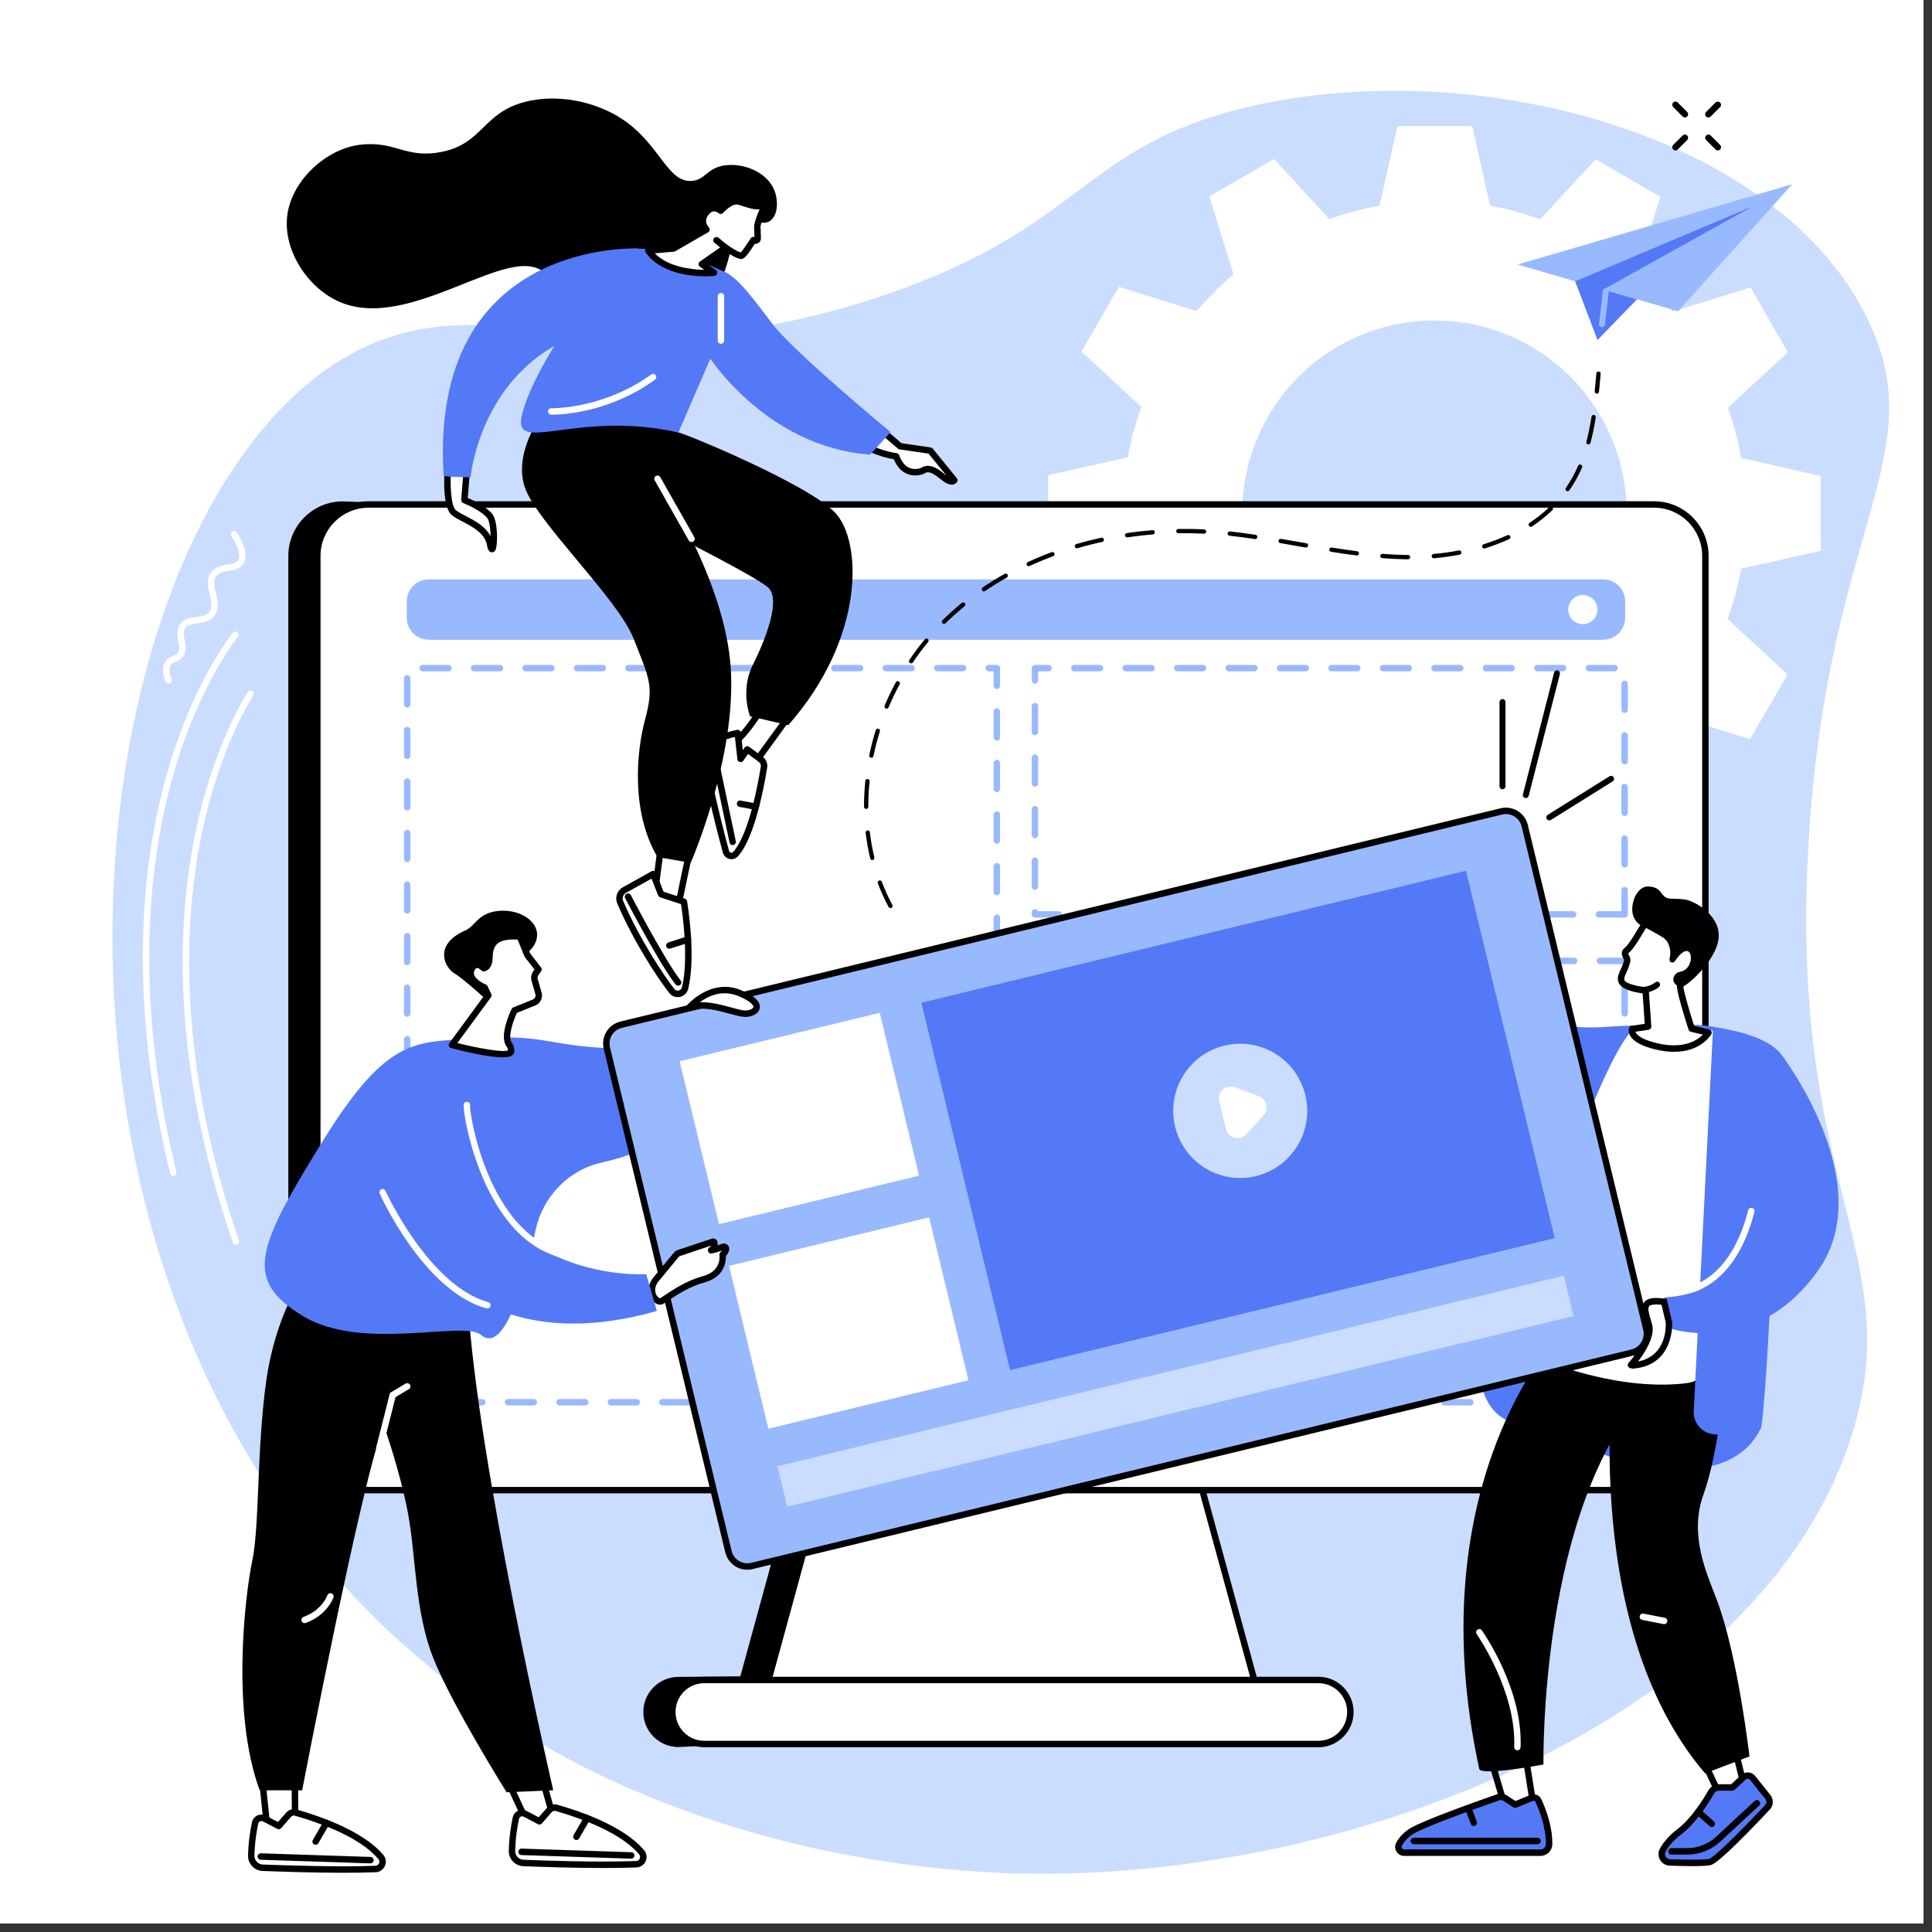 <svg xmlns="http://www.w3.org/2000/svg" xmlns:xlink="http://www.w3.org/1999/xlink" width="150" viewBox="0 0 112.5 112.5" height="150" preserveAspectRatio="xMidYMid meet"><rect x="0" y="0" width="112.5" height="112.5" fill="#333333" stroke="none"/><defs><clipPath id="cae4683c61"><path d="M 0 0 L 112.004 0 L 112.004 112.004 L 0 112.004 Z M 0 0 " clip-rule="nonzero"></path></clipPath><clipPath id="7ecba20d36"><path d="M 6 5 L 111 5 L 111 109.594 L 6 109.594 Z M 6 5 " clip-rule="nonzero"></path></clipPath><clipPath id="af154208b2"><path d="M 14 105 L 23 105 L 23 109.594 L 14 109.594 Z M 14 105 " clip-rule="nonzero"></path></clipPath></defs><g clip-path="url(#cae4683c61)"><path fill="#ffffff" d="M 0 0 L 112.5 0 L 112.5 120 L 0 120 Z M 0 0 " fill-opacity="1" fill-rule="nonzero"></path><path fill="#ffffff" d="M 0 0 L 112.5 0 L 112.5 112.5 L 0 112.5 Z M 0 0 " fill-opacity="1" fill-rule="nonzero"></path><path fill="#ffffff" d="M 0 0 L 112.5 0 L 112.5 112.5 L 0 112.5 Z M 0 0 " fill-opacity="1" fill-rule="nonzero"></path></g><g clip-path="url(#7ecba20d36)"><path fill="#caddff" d="M 51.609 17.145 C 63.207 13.172 62.984 8.523 72.617 6.242 C 85.891 3.098 103.703 7.805 108.836 18.758 C 112.5 26.578 106.469 30.695 105.332 48.742 C 104.059 69.027 111.094 72.969 107.867 83.438 C 102.688 100.27 78.375 109.582 59.219 109.09 C 53.043 108.93 30.934 107.32 17.207 88.891 C 0 65.793 5.547 29.137 20.223 20.738 C 28.543 15.977 35.141 22.789 51.609 17.145 " fill-opacity="1" fill-rule="nonzero"></path></g><path fill="#ffffff" d="M 73.844 24.254 C 76.938 18.895 83.785 17.066 89.137 20.168 C 94.488 23.27 96.312 30.129 93.219 35.488 C 90.121 40.848 83.273 42.68 77.922 39.574 C 72.57 36.473 70.746 29.613 73.844 24.254 Z M 66.461 23.699 C 66.109 24.664 65.844 25.645 65.668 26.629 L 61.039 27.668 L 61.035 32.023 L 65.668 33.078 C 65.844 34.074 66.105 35.055 66.445 36.004 L 62.953 39.23 L 65.121 43.004 L 69.652 41.598 C 70.297 42.363 71.016 43.082 71.797 43.742 L 70.379 48.281 L 74.145 50.465 L 77.367 46.973 C 78.332 47.32 79.309 47.586 80.293 47.766 L 81.332 52.402 L 85.68 52.406 L 86.73 47.766 C 87.723 47.586 88.703 47.324 89.652 46.984 L 92.871 50.484 L 96.641 48.312 L 95.234 43.773 C 96 43.125 96.715 42.406 97.375 41.625 L 101.906 43.043 L 104.086 39.273 L 100.598 36.043 C 100.949 35.082 101.215 34.102 101.391 33.113 L 106.02 32.074 L 106.023 27.719 L 101.395 26.664 C 101.215 25.672 100.953 24.691 100.613 23.738 L 104.105 20.512 L 101.934 16.738 L 97.406 18.148 C 96.762 17.379 96.043 16.664 95.262 16 L 96.68 11.461 L 92.914 9.277 L 89.691 12.77 C 88.73 12.422 87.75 12.156 86.766 11.977 L 85.727 7.34 L 81.379 7.336 L 80.328 11.977 C 79.336 12.156 78.359 12.418 77.406 12.758 L 74.188 9.258 L 70.422 11.434 L 71.824 15.973 C 71.059 16.617 70.344 17.336 69.684 18.117 L 65.152 16.699 L 62.973 20.469 L 66.461 23.699 " fill-opacity="1" fill-rule="nonzero"></path><path fill="#000000" d="M 93.465 32.035 L 19.961 29.195 C 18.215 29.195 16.789 30.617 16.789 32.371 L 16.789 83.773 C 16.789 85.527 18.215 86.949 19.961 86.949 L 46.52 85.148 L 43.109 97.617 L 39.504 97.645 C 38.379 97.645 37.461 98.562 37.461 99.688 C 37.461 100.816 38.379 101.73 39.504 101.73 L 69.719 100.289 C 70.844 100.289 68.738 86.949 68.738 86.949 C 68.738 86.949 95.215 32.035 93.465 32.035 " fill-opacity="1" fill-rule="nonzero"></path><path fill="#ffffff" d="M 68.262 80.379 L 49.52 80.379 L 44.203 99.82 L 73.582 99.82 L 68.262 80.379 " fill-opacity="1" fill-rule="nonzero"></path><path fill="#000000" d="M 44.445 99.633 L 73.336 99.633 L 68.121 80.566 L 49.66 80.566 Z M 73.582 100.008 L 44.203 100.008 C 44.145 100.008 44.09 99.98 44.051 99.934 C 44.016 99.891 44.004 99.828 44.02 99.773 L 49.34 80.328 C 49.359 80.246 49.434 80.191 49.52 80.191 L 68.262 80.191 C 68.348 80.191 68.422 80.246 68.445 80.328 L 73.762 99.773 C 73.777 99.828 73.766 99.891 73.73 99.934 C 73.695 99.98 73.641 100.008 73.582 100.008 " fill-opacity="1" fill-rule="nonzero"></path><path fill="#ffffff" d="M 96.312 29.375 L 21.469 29.375 C 19.816 29.375 18.477 30.715 18.477 32.371 L 18.477 83.773 C 18.477 85.43 19.816 86.77 21.469 86.77 L 96.312 86.77 C 97.965 86.77 99.305 85.43 99.305 83.773 L 99.305 32.371 C 99.305 30.715 97.965 29.375 96.312 29.375 " fill-opacity="1" fill-rule="nonzero"></path><path fill="#000000" d="M 21.469 29.562 C 19.922 29.562 18.664 30.82 18.664 32.371 L 18.664 83.773 C 18.664 85.324 19.922 86.582 21.469 86.582 L 96.312 86.582 C 97.859 86.582 99.117 85.324 99.117 83.773 L 99.117 32.371 C 99.117 30.82 97.859 29.562 96.312 29.562 Z M 96.312 86.957 L 21.469 86.957 C 19.715 86.957 18.289 85.531 18.289 83.773 L 18.289 32.371 C 18.289 30.613 19.715 29.188 21.469 29.188 L 96.312 29.188 C 98.066 29.188 99.492 30.613 99.492 32.371 L 99.492 83.773 C 99.492 85.531 98.066 86.957 96.312 86.957 " fill-opacity="1" fill-rule="nonzero"></path><path fill="#ffffff" d="M 76.77 97.824 L 41.012 97.824 C 39.984 97.824 39.148 98.66 39.148 99.688 C 39.148 100.719 39.984 101.551 41.012 101.551 L 76.77 101.551 C 77.801 101.551 78.633 100.719 78.633 99.688 C 78.633 98.66 77.801 97.824 76.77 97.824 " fill-opacity="1" fill-rule="nonzero"></path><path fill="#000000" d="M 41.012 98.012 C 40.086 98.012 39.336 98.762 39.336 99.688 C 39.336 100.613 40.086 101.367 41.012 101.367 L 76.77 101.367 C 77.695 101.367 78.445 100.613 78.445 99.688 C 78.445 98.762 77.695 98.012 76.77 98.012 Z M 76.77 101.742 L 41.012 101.742 C 39.883 101.742 38.961 100.82 38.961 99.688 C 38.961 98.559 39.883 97.637 41.012 97.637 L 76.77 97.637 C 77.898 97.637 78.82 98.559 78.82 99.688 C 78.82 100.82 77.898 101.742 76.77 101.742 " fill-opacity="1" fill-rule="nonzero"></path><path fill="#99b9ff" d="M 93.348 33.734 L 24.969 33.734 C 24.258 33.734 23.684 34.309 23.684 35.02 L 23.684 35.969 C 23.684 36.68 24.258 37.254 24.969 37.254 L 93.348 37.254 C 94.055 37.254 94.633 36.68 94.633 35.969 L 94.633 35.02 C 94.633 34.309 94.055 33.734 93.348 33.734 " fill-opacity="1" fill-rule="nonzero"></path><path fill="#ffffff" d="M 93.016 35.496 C 93.016 35.965 92.637 36.344 92.168 36.344 C 91.699 36.344 91.32 35.965 91.32 35.496 C 91.32 35.027 91.699 34.648 92.168 34.648 C 92.637 34.648 93.016 35.027 93.016 35.496 " fill-opacity="1" fill-rule="nonzero"></path><path fill="#ffffff" d="M 58.047 81.652 L 23.711 81.652 L 23.711 38.906 L 58.047 38.906 L 58.047 81.652 " fill-opacity="1" fill-rule="nonzero"></path><path fill="#99b9ff" d="M 26.113 39.094 L 24.613 39.094 C 24.512 39.094 24.426 39.012 24.426 38.906 C 24.426 38.805 24.512 38.719 24.613 38.719 L 26.113 38.719 C 26.215 38.719 26.297 38.805 26.297 38.906 C 26.297 39.012 26.215 39.094 26.113 39.094 Z M 29.109 39.094 L 27.609 39.094 C 27.508 39.094 27.422 39.012 27.422 38.906 C 27.422 38.805 27.508 38.719 27.609 38.719 L 29.109 38.719 C 29.211 38.719 29.297 38.805 29.297 38.906 C 29.297 39.012 29.211 39.094 29.109 39.094 Z M 32.105 39.094 L 30.605 39.094 C 30.504 39.094 30.418 39.012 30.418 38.906 C 30.418 38.805 30.504 38.719 30.605 38.719 L 32.105 38.719 C 32.207 38.719 32.293 38.805 32.293 38.906 C 32.293 39.012 32.207 39.094 32.105 39.094 Z M 35.102 39.094 L 33.602 39.094 C 33.5 39.094 33.414 39.012 33.414 38.906 C 33.414 38.805 33.5 38.719 33.602 38.719 L 35.102 38.719 C 35.203 38.719 35.289 38.805 35.289 38.906 C 35.289 39.012 35.203 39.094 35.102 39.094 Z M 38.098 39.094 L 36.598 39.094 C 36.496 39.094 36.41 39.012 36.41 38.906 C 36.41 38.805 36.496 38.719 36.598 38.719 L 38.098 38.719 C 38.199 38.719 38.285 38.805 38.285 38.906 C 38.285 39.012 38.199 39.094 38.098 39.094 Z M 41.094 39.094 L 39.594 39.094 C 39.492 39.094 39.406 39.012 39.406 38.906 C 39.406 38.805 39.492 38.719 39.594 38.719 L 41.094 38.719 C 41.195 38.719 41.281 38.805 41.281 38.906 C 41.281 39.012 41.195 39.094 41.094 39.094 Z M 44.09 39.094 L 42.59 39.094 C 42.488 39.094 42.402 39.012 42.402 38.906 C 42.402 38.805 42.488 38.719 42.59 38.719 L 44.09 38.719 C 44.191 38.719 44.277 38.805 44.277 38.906 C 44.277 39.012 44.191 39.094 44.09 39.094 Z M 47.086 39.094 L 45.586 39.094 C 45.484 39.094 45.398 39.012 45.398 38.906 C 45.398 38.805 45.484 38.719 45.586 38.719 L 47.086 38.719 C 47.188 38.719 47.273 38.805 47.273 38.906 C 47.273 39.012 47.188 39.094 47.086 39.094 Z M 50.082 39.094 L 48.582 39.094 C 48.48 39.094 48.398 39.012 48.398 38.906 C 48.398 38.805 48.48 38.719 48.582 38.719 L 50.082 38.719 C 50.184 38.719 50.27 38.805 50.27 38.906 C 50.27 39.012 50.184 39.094 50.082 39.094 Z M 53.078 39.094 L 51.582 39.094 C 51.477 39.094 51.391 39.012 51.391 38.906 C 51.391 38.805 51.477 38.719 51.582 38.719 L 53.078 38.719 C 53.184 38.719 53.266 38.805 53.266 38.906 C 53.266 39.012 53.184 39.094 53.078 39.094 Z M 56.074 39.094 L 54.574 39.094 C 54.473 39.094 54.391 39.012 54.391 38.906 C 54.391 38.805 54.473 38.719 54.574 38.719 L 56.074 38.719 C 56.176 38.719 56.262 38.805 56.262 38.906 C 56.262 39.012 56.176 39.094 56.074 39.094 Z M 58.047 40.121 C 57.945 40.121 57.859 40.035 57.859 39.934 L 57.859 39.094 L 57.574 39.094 C 57.469 39.094 57.387 39.012 57.387 38.906 C 57.387 38.805 57.469 38.719 57.574 38.719 L 58.047 38.719 C 58.152 38.719 58.234 38.805 58.234 38.906 L 58.234 39.934 C 58.234 40.035 58.152 40.121 58.047 40.121 Z M 23.711 41.195 C 23.609 41.195 23.523 41.109 23.523 41.008 L 23.523 39.508 C 23.523 39.402 23.609 39.32 23.711 39.32 C 23.816 39.32 23.898 39.402 23.898 39.508 L 23.898 41.008 C 23.898 41.109 23.816 41.195 23.711 41.195 Z M 58.047 43.121 C 57.945 43.121 57.859 43.039 57.859 42.934 L 57.859 41.434 C 57.859 41.332 57.945 41.246 58.047 41.246 C 58.152 41.246 58.234 41.332 58.234 41.434 L 58.234 42.934 C 58.234 43.039 58.152 43.121 58.047 43.121 Z M 23.711 44.195 C 23.609 44.195 23.523 44.113 23.523 44.008 L 23.523 42.508 C 23.523 42.406 23.609 42.32 23.711 42.32 C 23.816 42.32 23.898 42.406 23.898 42.508 L 23.898 44.008 C 23.898 44.113 23.816 44.195 23.711 44.195 Z M 58.047 46.125 C 57.945 46.125 57.859 46.039 57.859 45.938 L 57.859 44.438 C 57.859 44.332 57.945 44.246 58.047 44.246 C 58.152 44.246 58.234 44.332 58.234 44.438 L 58.234 45.938 C 58.234 46.039 58.152 46.125 58.047 46.125 Z M 23.711 47.199 C 23.609 47.199 23.523 47.113 23.523 47.012 L 23.523 45.508 C 23.523 45.406 23.609 45.32 23.711 45.32 C 23.816 45.32 23.898 45.406 23.898 45.508 L 23.898 47.012 C 23.898 47.113 23.816 47.199 23.711 47.199 Z M 58.047 49.125 C 57.945 49.125 57.859 49.043 57.859 48.938 L 57.859 47.438 C 57.859 47.332 57.945 47.25 58.047 47.25 C 58.152 47.25 58.234 47.332 58.234 47.438 L 58.234 48.938 C 58.234 49.043 58.152 49.125 58.047 49.125 Z M 23.711 50.199 C 23.609 50.199 23.523 50.117 23.523 50.012 L 23.523 48.512 C 23.523 48.406 23.609 48.324 23.711 48.324 C 23.816 48.324 23.898 48.406 23.898 48.512 L 23.898 50.012 C 23.898 50.117 23.816 50.199 23.711 50.199 Z M 58.047 52.125 C 57.945 52.125 57.859 52.043 57.859 51.938 L 57.859 50.438 C 57.859 50.336 57.945 50.25 58.047 50.25 C 58.152 50.25 58.234 50.336 58.234 50.438 L 58.234 51.938 C 58.234 52.043 58.152 52.125 58.047 52.125 Z M 23.711 53.199 C 23.609 53.199 23.523 53.117 23.523 53.012 L 23.523 51.512 C 23.523 51.41 23.609 51.324 23.711 51.324 C 23.816 51.324 23.898 51.41 23.898 51.512 L 23.898 53.012 C 23.898 53.117 23.816 53.199 23.711 53.199 Z M 58.047 55.129 C 57.945 55.129 57.859 55.043 57.859 54.941 L 57.859 53.441 C 57.859 53.336 57.945 53.254 58.047 53.254 C 58.152 53.254 58.234 53.336 58.234 53.441 L 58.234 54.941 C 58.234 55.043 58.152 55.129 58.047 55.129 Z M 23.711 56.203 C 23.609 56.203 23.523 56.117 23.523 56.016 L 23.523 54.516 C 23.523 54.41 23.609 54.328 23.711 54.328 C 23.816 54.328 23.898 54.41 23.898 54.516 L 23.898 56.016 C 23.898 56.117 23.816 56.203 23.711 56.203 Z M 58.047 58.129 C 57.945 58.129 57.859 58.047 57.859 57.941 L 57.859 56.441 C 57.859 56.34 57.945 56.254 58.047 56.254 C 58.152 56.254 58.234 56.34 58.234 56.441 L 58.234 57.941 C 58.234 58.047 58.152 58.129 58.047 58.129 Z M 23.711 59.203 C 23.609 59.203 23.523 59.121 23.523 59.016 L 23.523 57.516 C 23.523 57.414 23.609 57.328 23.711 57.328 C 23.816 57.328 23.898 57.414 23.898 57.516 L 23.898 59.016 C 23.898 59.121 23.816 59.203 23.711 59.203 Z M 58.047 61.133 C 57.945 61.133 57.859 61.047 57.859 60.945 L 57.859 59.441 C 57.859 59.34 57.945 59.254 58.047 59.254 C 58.152 59.254 58.234 59.34 58.234 59.441 L 58.234 60.945 C 58.234 61.047 58.152 61.133 58.047 61.133 Z M 23.711 62.207 C 23.609 62.207 23.523 62.121 23.523 62.02 L 23.523 60.516 C 23.523 60.414 23.609 60.328 23.711 60.328 C 23.816 60.328 23.898 60.414 23.898 60.516 L 23.898 62.02 C 23.898 62.121 23.816 62.207 23.711 62.207 Z M 58.047 64.133 C 57.945 64.133 57.859 64.051 57.859 63.945 L 57.859 62.445 C 57.859 62.34 57.945 62.258 58.047 62.258 C 58.152 62.258 58.234 62.34 58.234 62.445 L 58.234 63.945 C 58.234 64.051 58.152 64.133 58.047 64.133 Z M 23.711 65.207 C 23.609 65.207 23.523 65.125 23.523 65.02 L 23.523 63.52 C 23.523 63.414 23.609 63.332 23.711 63.332 C 23.816 63.332 23.898 63.414 23.898 63.52 L 23.898 65.02 C 23.898 65.125 23.816 65.207 23.711 65.207 Z M 58.047 67.133 C 57.945 67.133 57.859 67.051 57.859 66.945 L 57.859 65.445 C 57.859 65.344 57.945 65.258 58.047 65.258 C 58.152 65.258 58.234 65.344 58.234 65.445 L 58.234 66.945 C 58.234 67.051 58.152 67.133 58.047 67.133 Z M 23.711 68.207 C 23.609 68.207 23.523 68.125 23.523 68.02 L 23.523 66.52 C 23.523 66.418 23.609 66.332 23.711 66.332 C 23.816 66.332 23.898 66.418 23.898 66.52 L 23.898 68.02 C 23.898 68.125 23.816 68.207 23.711 68.207 Z M 58.047 70.137 C 57.945 70.137 57.859 70.051 57.859 69.949 L 57.859 68.449 C 57.859 68.344 57.945 68.262 58.047 68.262 C 58.152 68.262 58.234 68.344 58.234 68.449 L 58.234 69.949 C 58.234 70.051 58.152 70.137 58.047 70.137 Z M 23.711 71.211 C 23.609 71.211 23.523 71.125 23.523 71.023 L 23.523 69.523 C 23.523 69.418 23.609 69.336 23.711 69.336 C 23.816 69.336 23.898 69.418 23.898 69.523 L 23.898 71.023 C 23.898 71.125 23.816 71.211 23.711 71.211 Z M 58.047 73.137 C 57.945 73.137 57.859 73.055 57.859 72.949 L 57.859 71.449 C 57.859 71.348 57.945 71.262 58.047 71.262 C 58.152 71.262 58.234 71.348 58.234 71.449 L 58.234 72.949 C 58.234 73.055 58.152 73.137 58.047 73.137 Z M 23.711 74.211 C 23.609 74.211 23.523 74.129 23.523 74.023 L 23.523 72.523 C 23.523 72.422 23.609 72.336 23.711 72.336 C 23.816 72.336 23.898 72.422 23.898 72.523 L 23.898 74.023 C 23.898 74.129 23.816 74.211 23.711 74.211 Z M 58.047 76.141 C 57.945 76.141 57.859 76.055 57.859 75.953 L 57.859 74.449 C 57.859 74.348 57.945 74.262 58.047 74.262 C 58.152 74.262 58.234 74.348 58.234 74.449 L 58.234 75.953 C 58.234 76.055 58.152 76.141 58.047 76.141 Z M 23.711 77.215 C 23.609 77.215 23.523 77.129 23.523 77.027 L 23.523 75.523 C 23.523 75.422 23.609 75.336 23.711 75.336 C 23.816 75.336 23.898 75.422 23.898 75.523 L 23.898 77.027 C 23.898 77.129 23.816 77.215 23.711 77.215 Z M 58.047 79.141 C 57.945 79.141 57.859 79.059 57.859 78.953 L 57.859 77.453 C 57.859 77.348 57.945 77.266 58.047 77.266 C 58.152 77.266 58.234 77.348 58.234 77.453 L 58.234 78.953 C 58.234 79.059 58.152 79.141 58.047 79.141 Z M 23.711 80.215 C 23.609 80.215 23.523 80.133 23.523 80.027 L 23.523 78.527 C 23.523 78.422 23.609 78.34 23.711 78.34 C 23.816 78.34 23.898 78.422 23.898 78.527 L 23.898 80.027 C 23.898 80.133 23.816 80.215 23.711 80.215 Z M 25.09 81.84 L 23.711 81.84 C 23.609 81.84 23.523 81.754 23.523 81.652 L 23.523 81.527 C 23.523 81.426 23.609 81.34 23.711 81.34 C 23.793 81.34 23.863 81.391 23.887 81.465 L 25.09 81.465 C 25.191 81.465 25.277 81.547 25.277 81.652 C 25.277 81.754 25.191 81.84 25.09 81.84 Z M 28.086 81.84 L 26.586 81.84 C 26.484 81.84 26.398 81.754 26.398 81.652 C 26.398 81.547 26.484 81.465 26.586 81.465 L 28.086 81.465 C 28.188 81.465 28.273 81.547 28.273 81.652 C 28.273 81.754 28.188 81.84 28.086 81.84 Z M 31.082 81.84 L 29.582 81.84 C 29.48 81.84 29.395 81.754 29.395 81.652 C 29.395 81.547 29.48 81.465 29.582 81.465 L 31.082 81.465 C 31.184 81.465 31.27 81.547 31.27 81.652 C 31.27 81.754 31.184 81.84 31.082 81.84 Z M 34.078 81.84 L 32.578 81.84 C 32.477 81.84 32.391 81.754 32.391 81.652 C 32.391 81.547 32.477 81.465 32.578 81.465 L 34.078 81.465 C 34.18 81.465 34.266 81.547 34.266 81.652 C 34.266 81.754 34.18 81.84 34.078 81.84 Z M 37.074 81.84 L 35.574 81.84 C 35.473 81.84 35.387 81.754 35.387 81.652 C 35.387 81.547 35.473 81.465 35.574 81.465 L 37.074 81.465 C 37.176 81.465 37.262 81.547 37.262 81.652 C 37.262 81.754 37.176 81.84 37.074 81.84 Z M 40.07 81.84 L 38.57 81.84 C 38.469 81.84 38.383 81.754 38.383 81.652 C 38.383 81.547 38.469 81.465 38.57 81.465 L 40.07 81.465 C 40.172 81.465 40.258 81.547 40.258 81.652 C 40.258 81.754 40.172 81.84 40.07 81.84 Z M 43.066 81.84 L 41.566 81.84 C 41.465 81.84 41.379 81.754 41.379 81.652 C 41.379 81.547 41.465 81.465 41.566 81.465 L 43.066 81.465 C 43.168 81.465 43.254 81.547 43.254 81.652 C 43.254 81.754 43.168 81.84 43.066 81.84 Z M 46.062 81.84 L 44.562 81.84 C 44.461 81.84 44.375 81.754 44.375 81.652 C 44.375 81.547 44.461 81.465 44.562 81.465 L 46.062 81.465 C 46.164 81.465 46.25 81.547 46.25 81.652 C 46.25 81.754 46.164 81.84 46.062 81.84 Z M 49.059 81.84 L 47.559 81.84 C 47.457 81.84 47.371 81.754 47.371 81.652 C 47.371 81.547 47.457 81.465 47.559 81.465 L 49.059 81.465 C 49.16 81.465 49.246 81.547 49.246 81.652 C 49.246 81.754 49.16 81.84 49.059 81.84 Z M 52.055 81.84 L 50.555 81.84 C 50.453 81.84 50.371 81.754 50.371 81.652 C 50.371 81.547 50.453 81.465 50.555 81.465 L 52.055 81.465 C 52.156 81.465 52.242 81.547 52.242 81.652 C 52.242 81.754 52.156 81.84 52.055 81.84 Z M 55.051 81.84 L 53.555 81.84 C 53.449 81.84 53.367 81.754 53.367 81.652 C 53.367 81.547 53.449 81.465 53.555 81.465 L 55.051 81.465 C 55.156 81.465 55.238 81.547 55.238 81.652 C 55.238 81.754 55.156 81.84 55.051 81.84 Z M 58.047 81.84 L 56.551 81.84 C 56.445 81.84 56.363 81.754 56.363 81.652 C 56.363 81.547 56.445 81.465 56.551 81.465 L 57.859 81.465 L 57.859 80.453 C 57.859 80.352 57.945 80.266 58.047 80.266 C 58.152 80.266 58.234 80.352 58.234 80.453 L 58.234 81.652 C 58.234 81.754 58.152 81.84 58.047 81.84 " fill-opacity="1" fill-rule="nonzero"></path><path fill="#ffffff" d="M 94.602 53.246 L 60.266 53.246 L 60.266 38.906 L 94.602 38.906 L 94.602 53.246 " fill-opacity="1" fill-rule="nonzero"></path><path fill="#99b9ff" d="M 64.055 39.094 L 62.559 39.094 C 62.453 39.094 62.371 39.012 62.371 38.906 C 62.371 38.805 62.453 38.719 62.559 38.719 L 64.055 38.719 C 64.156 38.719 64.242 38.805 64.242 38.906 C 64.242 39.012 64.156 39.094 64.055 39.094 Z M 67.051 39.094 L 65.555 39.094 C 65.449 39.094 65.363 39.012 65.363 38.906 C 65.363 38.805 65.449 38.719 65.555 38.719 L 67.051 38.719 C 67.156 38.719 67.238 38.805 67.238 38.906 C 67.238 39.012 67.156 39.094 67.051 39.094 Z M 70.047 39.094 L 68.547 39.094 C 68.445 39.094 68.363 39.012 68.363 38.906 C 68.363 38.805 68.445 38.719 68.547 38.719 L 70.047 38.719 C 70.152 38.719 70.234 38.805 70.234 38.906 C 70.234 39.012 70.152 39.094 70.047 39.094 Z M 73.043 39.094 L 71.547 39.094 C 71.441 39.094 71.359 39.012 71.359 38.906 C 71.359 38.805 71.441 38.719 71.547 38.719 L 73.043 38.719 C 73.148 38.719 73.23 38.805 73.23 38.906 C 73.23 39.012 73.148 39.094 73.043 39.094 Z M 76.039 39.094 L 74.543 39.094 C 74.438 39.094 74.355 39.012 74.355 38.906 C 74.355 38.805 74.438 38.719 74.543 38.719 L 76.039 38.719 C 76.145 38.719 76.227 38.805 76.227 38.906 C 76.227 39.012 76.145 39.094 76.039 39.094 Z M 79.035 39.094 L 77.539 39.094 C 77.434 39.094 77.352 39.012 77.352 38.906 C 77.352 38.805 77.434 38.719 77.539 38.719 L 79.035 38.719 C 79.141 38.719 79.223 38.805 79.223 38.906 C 79.223 39.012 79.141 39.094 79.035 39.094 Z M 82.031 39.094 L 80.535 39.094 C 80.43 39.094 80.348 39.012 80.348 38.906 C 80.348 38.805 80.43 38.719 80.535 38.719 L 82.031 38.719 C 82.137 38.719 82.219 38.805 82.219 38.906 C 82.219 39.012 82.137 39.094 82.031 39.094 Z M 85.027 39.094 L 83.531 39.094 C 83.426 39.094 83.344 39.012 83.344 38.906 C 83.344 38.805 83.426 38.719 83.531 38.719 L 85.027 38.719 C 85.133 38.719 85.215 38.805 85.215 38.906 C 85.215 39.012 85.133 39.094 85.027 39.094 Z M 88.023 39.094 L 86.527 39.094 C 86.422 39.094 86.34 39.012 86.34 38.906 C 86.34 38.805 86.422 38.719 86.527 38.719 L 88.023 38.719 C 88.129 38.719 88.211 38.805 88.211 38.906 C 88.211 39.012 88.129 39.094 88.023 39.094 Z M 91.02 39.094 L 89.523 39.094 C 89.418 39.094 89.336 39.012 89.336 38.906 C 89.336 38.805 89.418 38.719 89.523 38.719 L 91.02 38.719 C 91.125 38.719 91.207 38.805 91.207 38.906 C 91.207 39.012 91.125 39.094 91.02 39.094 Z M 94.02 39.094 L 92.52 39.094 C 92.414 39.094 92.332 39.012 92.332 38.906 C 92.332 38.805 92.414 38.719 92.52 38.719 L 94.02 38.719 C 94.121 38.719 94.203 38.805 94.203 38.906 C 94.203 39.012 94.121 39.094 94.02 39.094 Z M 60.266 39.805 C 60.164 39.805 60.078 39.719 60.078 39.617 L 60.078 38.906 C 60.078 38.805 60.164 38.719 60.266 38.719 L 61.059 38.719 C 61.16 38.719 61.246 38.805 61.246 38.906 C 61.246 39.012 61.16 39.094 61.059 39.094 L 60.453 39.094 L 60.453 39.617 C 60.453 39.719 60.371 39.805 60.266 39.805 Z M 94.602 41.512 C 94.496 41.512 94.414 41.426 94.414 41.324 L 94.414 39.824 C 94.414 39.719 94.496 39.637 94.602 39.637 C 94.703 39.637 94.789 39.719 94.789 39.824 L 94.789 41.324 C 94.789 41.426 94.703 41.512 94.602 41.512 Z M 60.266 42.805 C 60.164 42.805 60.078 42.723 60.078 42.617 L 60.078 41.117 C 60.078 41.012 60.164 40.93 60.266 40.93 C 60.371 40.93 60.453 41.012 60.453 41.117 L 60.453 42.617 C 60.453 42.723 60.371 42.805 60.266 42.805 Z M 94.602 44.512 C 94.496 44.512 94.414 44.43 94.414 44.324 L 94.414 42.824 C 94.414 42.723 94.496 42.637 94.602 42.637 C 94.703 42.637 94.789 42.723 94.789 42.824 L 94.789 44.324 C 94.789 44.43 94.703 44.512 94.602 44.512 Z M 60.266 45.805 C 60.164 45.805 60.078 45.723 60.078 45.617 L 60.078 44.117 C 60.078 44.016 60.164 43.93 60.266 43.93 C 60.371 43.93 60.453 44.016 60.453 44.117 L 60.453 45.617 C 60.453 45.723 60.371 45.805 60.266 45.805 Z M 94.602 47.516 C 94.496 47.516 94.414 47.43 94.414 47.328 L 94.414 45.828 C 94.414 45.723 94.496 45.641 94.602 45.641 C 94.703 45.641 94.789 45.723 94.789 45.828 L 94.789 47.328 C 94.789 47.43 94.703 47.516 94.602 47.516 Z M 60.266 48.809 C 60.164 48.809 60.078 48.723 60.078 48.621 L 60.078 47.121 C 60.078 47.016 60.164 46.934 60.266 46.934 C 60.371 46.934 60.453 47.016 60.453 47.121 L 60.453 48.621 C 60.453 48.723 60.371 48.809 60.266 48.809 Z M 94.602 50.516 C 94.496 50.516 94.414 50.434 94.414 50.328 L 94.414 48.828 C 94.414 48.723 94.496 48.641 94.602 48.641 C 94.703 48.641 94.789 48.723 94.789 48.828 L 94.789 50.328 C 94.789 50.434 94.703 50.516 94.602 50.516 Z M 60.266 51.809 C 60.164 51.809 60.078 51.727 60.078 51.621 L 60.078 50.121 C 60.078 50.016 60.164 49.934 60.266 49.934 C 60.371 49.934 60.453 50.016 60.453 50.121 L 60.453 51.621 C 60.453 51.727 60.371 51.809 60.266 51.809 Z M 61.641 53.434 L 60.266 53.434 C 60.164 53.434 60.078 53.348 60.078 53.246 L 60.078 53.121 C 60.078 53.02 60.164 52.934 60.266 52.934 C 60.348 52.934 60.418 52.988 60.441 53.059 L 61.641 53.059 C 61.746 53.059 61.828 53.141 61.828 53.246 C 61.828 53.348 61.746 53.434 61.641 53.434 Z M 64.641 53.434 L 63.141 53.434 C 63.039 53.434 62.953 53.348 62.953 53.246 C 62.953 53.141 63.039 53.059 63.141 53.059 L 64.641 53.059 C 64.742 53.059 64.824 53.141 64.824 53.246 C 64.824 53.348 64.742 53.434 64.641 53.434 Z M 67.637 53.434 L 66.137 53.434 C 66.031 53.434 65.949 53.348 65.949 53.246 C 65.949 53.141 66.031 53.059 66.137 53.059 L 67.637 53.059 C 67.738 53.059 67.82 53.141 67.82 53.246 C 67.82 53.348 67.738 53.434 67.637 53.434 Z M 70.633 53.434 L 69.133 53.434 C 69.031 53.434 68.945 53.348 68.945 53.246 C 68.945 53.141 69.031 53.059 69.133 53.059 L 70.633 53.059 C 70.734 53.059 70.82 53.141 70.82 53.246 C 70.82 53.348 70.734 53.434 70.633 53.434 Z M 73.629 53.434 L 72.129 53.434 C 72.027 53.434 71.941 53.348 71.941 53.246 C 71.941 53.141 72.027 53.059 72.129 53.059 L 73.629 53.059 C 73.73 53.059 73.816 53.141 73.816 53.246 C 73.816 53.348 73.73 53.434 73.629 53.434 Z M 76.625 53.434 L 75.125 53.434 C 75.023 53.434 74.938 53.348 74.938 53.246 C 74.938 53.141 75.023 53.059 75.125 53.059 L 76.625 53.059 C 76.727 53.059 76.812 53.141 76.812 53.246 C 76.812 53.348 76.727 53.434 76.625 53.434 Z M 79.621 53.434 L 78.121 53.434 C 78.02 53.434 77.934 53.348 77.934 53.246 C 77.934 53.141 78.02 53.059 78.121 53.059 L 79.621 53.059 C 79.723 53.059 79.809 53.141 79.809 53.246 C 79.809 53.348 79.723 53.434 79.621 53.434 Z M 82.617 53.434 L 81.117 53.434 C 81.016 53.434 80.93 53.348 80.93 53.246 C 80.93 53.141 81.016 53.059 81.117 53.059 L 82.617 53.059 C 82.719 53.059 82.805 53.141 82.805 53.246 C 82.805 53.348 82.719 53.434 82.617 53.434 Z M 85.613 53.434 L 84.113 53.434 C 84.012 53.434 83.926 53.348 83.926 53.246 C 83.926 53.141 84.012 53.059 84.113 53.059 L 85.613 53.059 C 85.715 53.059 85.801 53.141 85.801 53.246 C 85.801 53.348 85.715 53.434 85.613 53.434 Z M 88.609 53.434 L 87.109 53.434 C 87.008 53.434 86.922 53.348 86.922 53.246 C 86.922 53.141 87.008 53.059 87.109 53.059 L 88.609 53.059 C 88.711 53.059 88.797 53.141 88.797 53.246 C 88.797 53.348 88.711 53.434 88.609 53.434 Z M 91.605 53.434 L 90.105 53.434 C 90.004 53.434 89.922 53.348 89.922 53.246 C 89.922 53.141 90.004 53.059 90.105 53.059 L 91.605 53.059 C 91.707 53.059 91.793 53.141 91.793 53.246 C 91.793 53.348 91.707 53.434 91.605 53.434 Z M 94.602 53.434 L 93.102 53.434 C 93 53.434 92.918 53.348 92.918 53.246 C 92.918 53.141 93 53.059 93.102 53.059 L 94.414 53.059 L 94.414 51.832 C 94.414 51.727 94.496 51.645 94.602 51.645 C 94.703 51.645 94.789 51.727 94.789 51.832 L 94.789 53.246 C 94.789 53.348 94.703 53.434 94.602 53.434 " fill-opacity="1" fill-rule="nonzero"></path><path fill="#ffffff" d="M 94.602 81.652 L 60.266 81.652 L 60.266 55.949 L 94.602 55.949 L 94.602 81.652 " fill-opacity="1" fill-rule="nonzero"></path><path fill="#99b9ff" d="M 64.699 56.141 L 63.199 56.141 C 63.098 56.141 63.012 56.055 63.012 55.949 C 63.012 55.848 63.098 55.762 63.199 55.762 L 64.699 55.762 C 64.801 55.762 64.887 55.848 64.887 55.949 C 64.887 56.055 64.801 56.141 64.699 56.141 Z M 67.695 56.141 L 66.195 56.141 C 66.094 56.141 66.008 56.055 66.008 55.949 C 66.008 55.848 66.094 55.762 66.195 55.762 L 67.695 55.762 C 67.797 55.762 67.883 55.848 67.883 55.949 C 67.883 56.055 67.797 56.141 67.695 56.141 Z M 70.691 56.141 L 69.191 56.141 C 69.09 56.141 69.004 56.055 69.004 55.949 C 69.004 55.848 69.09 55.762 69.191 55.762 L 70.691 55.762 C 70.793 55.762 70.879 55.848 70.879 55.949 C 70.879 56.055 70.793 56.141 70.691 56.141 Z M 73.688 56.141 L 72.188 56.141 C 72.086 56.141 72 56.055 72 55.949 C 72 55.848 72.086 55.762 72.188 55.762 L 73.688 55.762 C 73.789 55.762 73.875 55.848 73.875 55.949 C 73.875 56.055 73.789 56.141 73.688 56.141 Z M 76.684 56.141 L 75.184 56.141 C 75.082 56.141 74.996 56.055 74.996 55.949 C 74.996 55.848 75.082 55.762 75.184 55.762 L 76.684 55.762 C 76.785 55.762 76.871 55.848 76.871 55.949 C 76.871 56.055 76.785 56.141 76.684 56.141 Z M 79.68 56.141 L 78.18 56.141 C 78.078 56.141 77.992 56.055 77.992 55.949 C 77.992 55.848 78.078 55.762 78.18 55.762 L 79.68 55.762 C 79.781 55.762 79.867 55.848 79.867 55.949 C 79.867 56.055 79.781 56.141 79.68 56.141 Z M 82.676 56.141 L 81.176 56.141 C 81.074 56.141 80.988 56.055 80.988 55.949 C 80.988 55.848 81.074 55.762 81.176 55.762 L 82.676 55.762 C 82.777 55.762 82.863 55.848 82.863 55.949 C 82.863 56.055 82.777 56.141 82.676 56.141 Z M 85.672 56.141 L 84.172 56.141 C 84.07 56.141 83.988 56.055 83.988 55.949 C 83.988 55.848 84.07 55.762 84.172 55.762 L 85.672 55.762 C 85.773 55.762 85.859 55.848 85.859 55.949 C 85.859 56.055 85.773 56.141 85.672 56.141 Z M 88.668 56.141 L 87.168 56.141 C 87.066 56.141 86.98 56.055 86.98 55.949 C 86.98 55.848 87.066 55.762 87.168 55.762 L 88.668 55.762 C 88.77 55.762 88.855 55.848 88.855 55.949 C 88.855 56.055 88.77 56.141 88.668 56.141 Z M 91.664 56.141 L 90.164 56.141 C 90.062 56.141 89.98 56.055 89.98 55.949 C 89.98 55.848 90.062 55.762 90.164 55.762 L 91.664 55.762 C 91.77 55.762 91.852 55.848 91.852 55.949 C 91.852 56.055 91.77 56.141 91.664 56.141 Z M 94.602 56.199 C 94.547 56.199 94.5 56.176 94.465 56.141 L 93.164 56.141 C 93.059 56.141 92.977 56.055 92.977 55.949 C 92.977 55.848 93.059 55.762 93.164 55.762 L 94.602 55.762 C 94.703 55.762 94.789 55.848 94.789 55.949 L 94.789 56.012 C 94.789 56.113 94.703 56.199 94.602 56.199 Z M 60.266 56.203 C 60.164 56.203 60.078 56.117 60.078 56.016 L 60.078 55.949 C 60.078 55.848 60.164 55.762 60.266 55.762 L 61.699 55.762 C 61.805 55.762 61.887 55.848 61.887 55.949 C 61.887 56.055 61.805 56.141 61.699 56.141 L 60.406 56.141 C 60.375 56.18 60.324 56.203 60.266 56.203 Z M 94.602 59.199 C 94.496 59.199 94.414 59.117 94.414 59.012 L 94.414 57.512 C 94.414 57.406 94.496 57.324 94.602 57.324 C 94.703 57.324 94.789 57.406 94.789 57.512 L 94.789 59.012 C 94.789 59.117 94.703 59.199 94.602 59.199 Z M 60.266 59.203 C 60.164 59.203 60.078 59.121 60.078 59.016 L 60.078 57.516 C 60.078 57.414 60.164 57.328 60.266 57.328 C 60.371 57.328 60.453 57.414 60.453 57.516 L 60.453 59.016 C 60.453 59.121 60.371 59.203 60.266 59.203 Z M 94.602 62.199 C 94.496 62.199 94.414 62.117 94.414 62.012 L 94.414 60.512 C 94.414 60.41 94.496 60.324 94.602 60.324 C 94.703 60.324 94.789 60.41 94.789 60.512 L 94.789 62.012 C 94.789 62.117 94.703 62.199 94.602 62.199 Z M 60.266 62.207 C 60.164 62.207 60.078 62.121 60.078 62.02 L 60.078 60.516 C 60.078 60.414 60.164 60.328 60.266 60.328 C 60.371 60.328 60.453 60.414 60.453 60.516 L 60.453 62.02 C 60.453 62.121 60.371 62.207 60.266 62.207 Z M 94.602 65.203 C 94.496 65.203 94.414 65.117 94.414 65.016 L 94.414 63.516 C 94.414 63.41 94.496 63.328 94.602 63.328 C 94.703 63.328 94.789 63.41 94.789 63.516 L 94.789 65.016 C 94.789 65.117 94.703 65.203 94.602 65.203 Z M 60.266 65.207 C 60.164 65.207 60.078 65.125 60.078 65.02 L 60.078 63.52 C 60.078 63.414 60.164 63.332 60.266 63.332 C 60.371 63.332 60.453 63.414 60.453 63.52 L 60.453 65.02 C 60.453 65.125 60.371 65.207 60.266 65.207 Z M 94.602 68.203 C 94.496 68.203 94.414 68.121 94.414 68.016 L 94.414 66.516 C 94.414 66.414 94.496 66.328 94.602 66.328 C 94.703 66.328 94.789 66.414 94.789 66.516 L 94.789 68.016 C 94.789 68.121 94.703 68.203 94.602 68.203 Z M 60.266 68.211 C 60.164 68.211 60.078 68.125 60.078 68.02 L 60.078 66.52 C 60.078 66.418 60.164 66.332 60.266 66.332 C 60.371 66.332 60.453 66.418 60.453 66.52 L 60.453 68.02 C 60.453 68.125 60.371 68.211 60.266 68.211 Z M 94.602 71.207 C 94.496 71.207 94.414 71.121 94.414 71.02 L 94.414 69.516 C 94.414 69.414 94.496 69.328 94.602 69.328 C 94.703 69.328 94.789 69.414 94.789 69.516 L 94.789 71.02 C 94.789 71.121 94.703 71.207 94.602 71.207 Z M 60.266 71.211 C 60.164 71.211 60.078 71.125 60.078 71.023 L 60.078 69.523 C 60.078 69.418 60.164 69.336 60.266 69.336 C 60.371 69.336 60.453 69.418 60.453 69.523 L 60.453 71.023 C 60.453 71.125 60.371 71.211 60.266 71.211 Z M 94.602 74.207 C 94.496 74.207 94.414 74.125 94.414 74.02 L 94.414 72.52 C 94.414 72.414 94.496 72.332 94.602 72.332 C 94.703 72.332 94.789 72.414 94.789 72.52 L 94.789 74.02 C 94.789 74.125 94.703 74.207 94.602 74.207 Z M 60.266 74.211 C 60.164 74.211 60.078 74.129 60.078 74.023 L 60.078 72.523 C 60.078 72.422 60.164 72.336 60.266 72.336 C 60.371 72.336 60.453 72.422 60.453 72.523 L 60.453 74.023 C 60.453 74.129 60.371 74.211 60.266 74.211 Z M 94.602 77.207 C 94.496 77.207 94.414 77.125 94.414 77.023 L 94.414 75.52 C 94.414 75.418 94.496 75.332 94.602 75.332 C 94.703 75.332 94.789 75.418 94.789 75.52 L 94.789 77.023 C 94.789 77.125 94.703 77.207 94.602 77.207 Z M 60.266 77.215 C 60.164 77.215 60.078 77.129 60.078 77.027 L 60.078 75.523 C 60.078 75.422 60.164 75.336 60.266 75.336 C 60.371 75.336 60.453 75.422 60.453 75.523 L 60.453 77.027 C 60.453 77.129 60.371 77.215 60.266 77.215 Z M 94.602 80.211 C 94.496 80.211 94.414 80.125 94.414 80.023 L 94.414 78.523 C 94.414 78.418 94.496 78.336 94.602 78.336 C 94.703 78.336 94.789 78.418 94.789 78.523 L 94.789 80.023 C 94.789 80.125 94.703 80.211 94.602 80.211 Z M 60.266 80.215 C 60.164 80.215 60.078 80.133 60.078 80.027 L 60.078 78.527 C 60.078 78.422 60.164 78.34 60.266 78.34 C 60.371 78.34 60.453 78.422 60.453 78.527 L 60.453 80.027 C 60.453 80.133 60.371 80.215 60.266 80.215 Z M 61.641 81.84 L 60.266 81.84 C 60.164 81.84 60.078 81.754 60.078 81.652 L 60.078 81.527 C 60.078 81.426 60.164 81.34 60.266 81.34 C 60.348 81.34 60.418 81.391 60.441 81.465 L 61.641 81.465 C 61.746 81.465 61.828 81.547 61.828 81.652 C 61.828 81.754 61.746 81.84 61.641 81.84 Z M 64.641 81.84 L 63.141 81.84 C 63.039 81.84 62.953 81.754 62.953 81.652 C 62.953 81.547 63.039 81.465 63.141 81.465 L 64.641 81.465 C 64.742 81.465 64.824 81.547 64.824 81.652 C 64.824 81.754 64.742 81.84 64.641 81.84 Z M 67.637 81.84 L 66.137 81.84 C 66.031 81.84 65.949 81.754 65.949 81.652 C 65.949 81.547 66.031 81.465 66.137 81.465 L 67.637 81.465 C 67.738 81.465 67.82 81.547 67.82 81.652 C 67.82 81.754 67.738 81.84 67.637 81.84 Z M 70.633 81.84 L 69.133 81.84 C 69.031 81.84 68.945 81.754 68.945 81.652 C 68.945 81.547 69.031 81.465 69.133 81.465 L 70.633 81.465 C 70.734 81.465 70.82 81.547 70.82 81.652 C 70.82 81.754 70.734 81.84 70.633 81.84 Z M 73.629 81.84 L 72.129 81.84 C 72.027 81.84 71.941 81.754 71.941 81.652 C 71.941 81.547 72.027 81.465 72.129 81.465 L 73.629 81.465 C 73.73 81.465 73.816 81.547 73.816 81.652 C 73.816 81.754 73.73 81.84 73.629 81.84 Z M 76.625 81.84 L 75.125 81.84 C 75.023 81.84 74.938 81.754 74.938 81.652 C 74.938 81.547 75.023 81.465 75.125 81.465 L 76.625 81.465 C 76.727 81.465 76.812 81.547 76.812 81.652 C 76.812 81.754 76.727 81.84 76.625 81.84 Z M 79.621 81.84 L 78.121 81.84 C 78.02 81.84 77.934 81.754 77.934 81.652 C 77.934 81.547 78.02 81.465 78.121 81.465 L 79.621 81.465 C 79.723 81.465 79.809 81.547 79.809 81.652 C 79.809 81.754 79.723 81.84 79.621 81.84 Z M 82.617 81.84 L 81.117 81.84 C 81.016 81.84 80.93 81.754 80.93 81.652 C 80.93 81.547 81.016 81.465 81.117 81.465 L 82.617 81.465 C 82.719 81.465 82.805 81.547 82.805 81.652 C 82.805 81.754 82.719 81.84 82.617 81.84 Z M 85.613 81.84 L 84.113 81.84 C 84.012 81.84 83.926 81.754 83.926 81.652 C 83.926 81.547 84.012 81.465 84.113 81.465 L 85.613 81.465 C 85.715 81.465 85.801 81.547 85.801 81.652 C 85.801 81.754 85.715 81.84 85.613 81.84 Z M 88.609 81.84 L 87.109 81.84 C 87.008 81.84 86.922 81.754 86.922 81.652 C 86.922 81.547 87.008 81.465 87.109 81.465 L 88.609 81.465 C 88.711 81.465 88.797 81.547 88.797 81.652 C 88.797 81.754 88.711 81.84 88.609 81.84 Z M 91.605 81.84 L 90.105 81.84 C 90.004 81.84 89.922 81.754 89.922 81.652 C 89.922 81.547 90.004 81.465 90.105 81.465 L 91.605 81.465 C 91.707 81.465 91.793 81.547 91.793 81.652 C 91.793 81.754 91.707 81.84 91.605 81.84 Z M 94.602 81.84 L 93.102 81.84 C 93 81.84 92.918 81.754 92.918 81.652 C 92.918 81.547 93 81.465 93.102 81.465 L 94.422 81.465 C 94.449 81.391 94.52 81.336 94.602 81.336 C 94.703 81.336 94.789 81.422 94.789 81.523 L 94.789 81.652 C 94.789 81.754 94.703 81.84 94.602 81.84 " fill-opacity="1" fill-rule="nonzero"></path><path fill="#000000" d="M 43.625 12.934 C 44.113 12.832 44.5 13.129 44.871 12.84 C 45.312 12.5 45.324 11.652 45.086 11.07 C 44.668 10.031 43.32 9.484 42.234 9.625 C 41.164 9.762 41.082 10.477 40.285 10.535 C 38.867 10.645 38.434 8.422 36.289 6.973 C 34.672 5.879 32.41 5.449 30.547 5.938 C 28.098 6.586 28.121 8.352 25.738 8.84 C 23.602 9.273 23.047 8.168 20.934 8.434 C 19.004 8.672 16.941 10.516 16.719 12.621 C 16.508 14.598 17.922 16.797 19.809 17.594 C 23.973 19.348 29.777 13.969 31.758 15.93 C 32.223 16.387 32.555 17.324 33.441 17.445 C 34.043 17.523 34.496 17.172 34.852 16.969 C 37.172 15.641 39.633 18.172 41.316 17.039 C 42.781 16.055 42.258 13.223 43.625 12.934 " fill-opacity="1" fill-rule="nonzero"></path><path fill="#000000" d="M 42.891 43.387 C 42.934 43.949 43.07 44.707 43.27 45.051 L 45.629 41.809 L 44.391 41.527 C 44.188 41.863 43.582 42.809 42.891 43.387 Z M 43.281 45.539 C 43.242 45.539 43.207 45.527 43.172 45.504 C 42.648 45.129 42.531 43.613 42.512 43.312 C 42.508 43.254 42.535 43.191 42.582 43.156 C 43.391 42.52 44.129 41.234 44.137 41.223 C 44.176 41.152 44.262 41.113 44.34 41.133 L 45.988 41.504 C 46.051 41.516 46.102 41.562 46.125 41.621 C 46.145 41.68 46.137 41.746 46.098 41.797 L 43.434 45.461 C 43.395 45.512 43.34 45.539 43.281 45.539 " fill-opacity="1" fill-rule="nonzero"></path><path fill="#ffffff" d="M 42.953 42.684 C 42.953 42.684 41.262 43.043 41.008 43.465 C 40.793 43.824 41.883 48.188 42.27 49.598 C 42.34 49.848 42.656 49.926 42.832 49.734 C 43.262 49.262 43.934 48.008 44.484 44.676 C 44.516 44.5 44.445 44.324 44.301 44.219 L 43.516 43.641 L 43.125 44.191 L 42.953 42.684 " fill-opacity="1" fill-rule="nonzero"></path><path fill="#000000" d="M 41.176 43.555 C 41.062 43.977 41.934 47.664 42.453 49.547 C 42.465 49.598 42.504 49.637 42.559 49.648 C 42.582 49.656 42.645 49.664 42.691 49.609 C 43.051 49.215 43.738 48.051 44.301 44.645 C 44.32 44.539 44.277 44.434 44.191 44.371 L 43.559 43.902 L 43.277 44.301 C 43.23 44.363 43.152 44.391 43.078 44.371 C 43.004 44.352 42.945 44.289 42.938 44.211 L 42.793 42.91 C 42.145 43.066 41.32 43.336 41.176 43.555 Z M 42.594 50.031 C 42.555 50.031 42.512 50.023 42.473 50.016 C 42.285 49.969 42.141 49.828 42.09 49.648 C 42.074 49.59 40.531 43.898 40.848 43.371 C 41.129 42.898 42.621 42.562 42.914 42.5 C 42.965 42.488 43.02 42.5 43.062 42.531 C 43.105 42.562 43.133 42.609 43.141 42.66 L 43.254 43.684 L 43.363 43.531 C 43.391 43.488 43.438 43.461 43.484 43.453 C 43.535 43.445 43.586 43.457 43.625 43.488 L 44.414 44.07 C 44.613 44.215 44.711 44.461 44.672 44.703 C 44.121 48.031 43.441 49.344 42.969 49.863 C 42.871 49.973 42.734 50.031 42.594 50.031 " fill-opacity="1" fill-rule="nonzero"></path><path fill="#000000" d="M 44.012 47.16 C 44 47.16 43.988 47.16 43.977 47.156 L 43.059 46.984 C 42.957 46.965 42.891 46.867 42.91 46.766 C 42.926 46.664 43.023 46.598 43.125 46.617 L 44.047 46.789 C 44.148 46.809 44.215 46.906 44.195 47.008 C 44.18 47.098 44.102 47.16 44.012 47.16 " fill-opacity="1" fill-rule="nonzero"></path><path fill="#000000" d="M 42.66 49.207 C 42.574 49.207 42.496 49.148 42.48 49.059 L 41.332 43.617 C 41.312 43.516 41.375 43.418 41.477 43.395 C 41.578 43.375 41.676 43.438 41.699 43.539 L 42.844 48.98 C 42.867 49.082 42.801 49.184 42.699 49.203 C 42.688 49.207 42.676 49.207 42.66 49.207 " fill-opacity="1" fill-rule="nonzero"></path><path fill="#000000" d="M 38.297 52.164 L 39.164 53.402 L 39.938 49.695 L 38.656 49.438 Z M 39.258 54.055 C 39.199 54.055 39.141 54.027 39.105 53.973 L 37.949 52.32 C 37.922 52.281 37.91 52.234 37.918 52.188 L 38.312 49.191 C 38.316 49.141 38.344 49.094 38.387 49.062 C 38.43 49.031 38.48 49.02 38.535 49.031 L 40.199 49.363 C 40.246 49.375 40.289 49.402 40.316 49.445 C 40.344 49.488 40.355 49.539 40.344 49.586 L 39.441 53.906 C 39.426 53.98 39.367 54.035 39.297 54.051 C 39.281 54.055 39.27 54.055 39.258 54.055 " fill-opacity="1" fill-rule="nonzero"></path><path fill="#ffffff" d="M 36.359 51.828 C 36.723 51.625 37.293 51.305 38.031 50.898 L 38.496 52.07 L 39.82 52.504 C 39.82 52.504 40.359 55.613 39.891 57.535 C 39.805 57.895 39.348 57.996 39.121 57.707 C 38.438 56.836 37.047 54.711 36.117 52.543 C 36.004 52.277 36.109 51.969 36.359 51.828 " fill-opacity="1" fill-rule="nonzero"></path><path fill="#000000" d="M 36.453 51.988 C 36.281 52.086 36.211 52.289 36.289 52.469 C 37.207 54.609 38.605 56.746 39.27 57.594 C 39.328 57.668 39.422 57.703 39.516 57.68 C 39.613 57.66 39.688 57.59 39.711 57.492 C 40.113 55.832 39.742 53.215 39.656 52.648 L 38.438 52.25 C 38.387 52.234 38.344 52.191 38.324 52.141 L 37.938 51.164 C 37.289 51.523 36.781 51.805 36.453 51.988 Z M 39.461 58.062 C 39.273 58.062 39.094 57.977 38.973 57.824 C 38.27 56.93 36.883 54.809 35.945 52.613 C 35.793 52.262 35.934 51.852 36.27 51.664 C 36.629 51.461 37.203 51.141 37.941 50.734 C 37.988 50.707 38.043 50.703 38.094 50.723 C 38.145 50.738 38.184 50.781 38.207 50.828 L 38.637 51.922 L 39.879 52.328 C 39.945 52.348 39.996 52.406 40.008 52.473 C 40.027 52.602 40.543 55.645 40.074 57.578 C 40.016 57.816 39.832 57.996 39.598 58.047 C 39.551 58.059 39.508 58.062 39.461 58.062 " fill-opacity="1" fill-rule="nonzero"></path><path fill="#000000" d="M 39.488 57.395 C 39.434 57.395 39.379 57.371 39.34 57.324 C 38.418 56.168 36.484 52.457 36.402 52.297 C 36.355 52.207 36.391 52.094 36.48 52.047 C 36.574 51.996 36.688 52.035 36.734 52.125 C 36.754 52.164 38.734 55.961 39.633 57.09 C 39.699 57.172 39.684 57.289 39.602 57.355 C 39.57 57.383 39.527 57.395 39.488 57.395 " fill-opacity="1" fill-rule="nonzero"></path><path fill="#000000" d="M 38.973 55.246 C 38.895 55.246 38.82 55.195 38.797 55.113 C 38.766 55.016 38.82 54.91 38.918 54.879 L 40 54.531 C 40.102 54.5 40.207 54.555 40.238 54.652 C 40.27 54.75 40.215 54.855 40.117 54.891 L 39.031 55.234 C 39.012 55.242 38.992 55.246 38.973 55.246 " fill-opacity="1" fill-rule="nonzero"></path><path fill="#000000" d="M 39.5 25.184 C 39.699 25.16 47.02 28.172 48.617 29.84 C 50.219 31.508 50.387 37.137 45.898 42.227 L 43.676 41.711 C 43.676 41.711 43.086 40.215 43.836 38.715 C 44.586 37.215 45.469 34.953 44.75 34.23 C 44.031 33.512 36.07 29.566 36.07 29.566 L 34.5 23.523 L 39.5 25.184 " fill-opacity="1" fill-rule="nonzero"></path><path fill="#000000" d="M 38.285 49.91 L 40.219 50.238 C 40.219 50.238 42.871 44.211 42.555 38.957 C 42.238 33.707 38.285 27.879 38.285 27.879 L 38.105 24.137 L 31.562 24.137 C 31.562 24.137 29.855 26.375 30.57 28.402 C 31.281 30.426 35.98 34.863 36.895 37.188 C 37.805 39.512 38.098 39.93 37.566 41.883 C 37.039 43.836 36.75 47.312 38.285 49.91 " fill-opacity="1" fill-rule="nonzero"></path><path fill="#ffffff" d="M 40.266 31.562 C 40.203 31.562 40.137 31.527 40.105 31.469 L 38.125 27.973 C 38.074 27.879 38.105 27.766 38.195 27.715 C 38.285 27.664 38.398 27.695 38.449 27.785 L 40.43 31.281 C 40.48 31.371 40.449 31.488 40.359 31.539 C 40.328 31.555 40.297 31.562 40.266 31.562 " fill-opacity="1" fill-rule="nonzero"></path><path fill="#ffffff" d="M 55.57 27.965 L 54.168 26.238 L 52.41 25.98 C 51.996 25.637 51.508 25.164 51.039 24.906 C 50.898 25.035 51.035 25.16 50.891 25.285 C 50.652 25.484 50.414 25.68 50.172 25.875 C 51.281 26.48 52.184 26.57 52.184 26.57 C 52.613 27.766 53.559 27.516 53.785 27.383 C 54.008 27.25 54.316 27.277 54.848 27.727 C 55.43 28.219 55.57 27.965 55.57 27.965 " fill-opacity="1" fill-rule="nonzero"></path><path fill="#000000" d="M 54.031 27.125 C 54.379 27.125 54.719 27.371 54.969 27.582 C 55.02 27.625 55.066 27.664 55.109 27.691 L 54.07 26.414 L 52.383 26.168 C 52.348 26.16 52.316 26.148 52.289 26.125 C 52.188 26.039 52.078 25.945 51.965 25.848 C 51.695 25.613 51.418 25.371 51.148 25.191 C 51.133 25.262 51.102 25.348 51.012 25.426 C 50.844 25.566 50.672 25.707 50.512 25.84 C 51.461 26.305 52.195 26.383 52.203 26.383 C 52.273 26.391 52.332 26.438 52.359 26.508 C 52.504 26.906 52.719 27.16 53 27.262 C 53.289 27.367 53.59 27.277 53.688 27.219 C 53.801 27.152 53.918 27.125 54.031 27.125 Z M 55.422 28.219 C 55.23 28.219 55.004 28.102 54.727 27.871 C 54.148 27.383 53.953 27.5 53.879 27.543 C 53.723 27.637 53.309 27.77 52.875 27.613 C 52.512 27.484 52.234 27.191 52.047 26.742 C 51.762 26.695 50.996 26.535 50.082 26.039 C 50.027 26.008 49.992 25.953 49.984 25.891 C 49.98 25.828 50.008 25.766 50.055 25.727 C 50.273 25.551 50.523 25.348 50.77 25.141 C 50.777 25.129 50.777 25.105 50.777 25.09 C 50.781 25.02 50.785 24.883 50.918 24.77 C 50.977 24.715 51.062 24.703 51.129 24.742 C 51.5 24.945 51.879 25.273 52.211 25.566 C 52.309 25.648 52.398 25.727 52.488 25.805 L 54.195 26.055 C 54.242 26.059 54.281 26.086 54.312 26.121 L 55.715 27.844 C 55.766 27.902 55.773 27.988 55.734 28.055 C 55.703 28.113 55.621 28.188 55.504 28.211 C 55.477 28.215 55.449 28.219 55.422 28.219 " fill-opacity="1" fill-rule="nonzero"></path><path fill="#5479f7" d="M 41.137 20.562 C 41.137 20.562 44.504 26.023 50.668 26.473 L 51.859 25.164 C 51.859 25.164 46.176 20.461 44.957 18.836 C 43.738 17.211 42.715 15.832 41.898 15.75 C 41.078 15.664 41.137 20.562 41.137 20.562 " fill-opacity="1" fill-rule="nonzero"></path><path fill="#5479f7" d="M 33.348 18.559 C 33.348 18.559 30.988 21.754 30.395 24.152 C 29.801 26.555 33.535 23.84 39.504 25.184 L 42.031 19.34 L 42.434 15.961 C 42.434 15.961 39.328 14.316 36.617 14.488 C 35.555 14.559 33.348 18.559 33.348 18.559 " fill-opacity="1" fill-rule="nonzero"></path><path fill="#ffffff" d="M 26.094 27.102 C 26.094 27.102 25.879 29.434 26.445 29.867 C 27.012 30.301 28.316 30.625 28.535 31.688 C 28.75 32.746 28.898 30.578 28.531 30.066 C 28.164 29.555 27.043 29.117 27.043 29.117 L 27.227 26.805 L 26.094 27.102 " fill-opacity="1" fill-rule="nonzero"></path><path fill="#000000" d="M 26.27 27.246 C 26.199 28.172 26.242 29.477 26.559 29.719 C 26.703 29.828 26.91 29.938 27.129 30.051 C 27.645 30.32 28.266 30.645 28.566 31.227 C 28.562 30.824 28.508 30.355 28.379 30.176 C 28.105 29.797 27.273 29.41 26.973 29.293 C 26.898 29.262 26.848 29.184 26.855 29.102 L 27.02 27.051 Z M 28.773 31.848 Z M 28.648 32.16 C 28.633 32.16 28.621 32.16 28.609 32.16 C 28.445 32.129 28.395 31.945 28.352 31.723 C 28.211 31.043 27.543 30.691 26.957 30.383 C 26.723 30.262 26.5 30.145 26.332 30.016 C 25.715 29.547 25.871 27.488 25.91 27.082 C 25.918 27.004 25.973 26.938 26.047 26.918 L 27.18 26.621 C 27.238 26.605 27.301 26.621 27.348 26.66 C 27.395 26.699 27.422 26.758 27.414 26.816 L 27.238 28.996 C 27.559 29.133 28.363 29.512 28.684 29.957 C 29.004 30.406 28.996 31.801 28.836 32.055 C 28.785 32.133 28.711 32.16 28.648 32.16 " fill-opacity="1" fill-rule="nonzero"></path><path fill="#5479f7" d="M 25.832 27.691 C 25.836 27.781 27.402 27.789 27.402 27.789 C 27.402 27.789 27.996 21.055 34.496 19.23 L 37.18 14.473 C 37.18 14.473 24.973 13.828 25.832 27.691 " fill-opacity="1" fill-rule="nonzero"></path><path fill="#ffffff" d="M 41.98 20.02 C 41.879 20.02 41.793 19.938 41.793 19.832 L 41.793 17.25 C 41.793 17.145 41.879 17.062 41.98 17.062 C 42.086 17.062 42.168 17.145 42.168 17.25 L 42.168 19.832 C 42.168 19.938 42.086 20.02 41.98 20.02 " fill-opacity="1" fill-rule="nonzero"></path><path fill="#ffffff" d="M 32.164 24.148 C 32.125 24.148 32.102 24.148 32.094 24.148 C 31.988 24.145 31.906 24.059 31.91 23.957 C 31.914 23.852 31.996 23.773 32.098 23.773 C 32.102 23.773 32.098 23.773 32.137 23.773 C 32.469 23.773 35.273 23.715 37.918 21.809 C 38.004 21.746 38.121 21.766 38.18 21.852 C 38.238 21.934 38.219 22.051 38.137 22.113 C 35.434 24.059 32.648 24.148 32.164 24.148 " fill-opacity="1" fill-rule="nonzero"></path><path fill="#ffffff" d="M 44.098 13.141 C 44.262 12.434 44.641 11.789 44.641 11.789 C 44.203 12.277 43.422 11.805 42.969 11.727 C 42.52 11.645 41.969 12.273 41.969 12.273 C 41.969 12.273 41.523 11.859 41.105 12.395 C 40.688 12.926 41.141 13.367 41.141 13.367 L 39.223 14.469 L 37.75 14.594 C 38.859 16.156 41.578 15.883 41.578 15.883 L 40.863 15.383 L 42.242 14.418 C 43.047 14.965 43.18 14.891 43.18 14.891 C 43.359 14.789 43.629 14.352 43.871 13.98 L 43.941 14.008 C 44.031 14.039 44.121 13.973 44.121 13.879 L 44.098 13.141 " fill-opacity="1" fill-rule="nonzero"></path><path fill="#000000" d="M 43.934 13.883 Z M 43.156 14.707 Z M 38.125 14.75 C 38.918 15.555 40.258 15.699 41.008 15.711 L 40.758 15.535 C 40.707 15.5 40.676 15.441 40.676 15.383 C 40.676 15.32 40.707 15.266 40.758 15.23 L 42.137 14.266 C 42.199 14.219 42.285 14.219 42.348 14.262 C 42.836 14.594 43.051 14.68 43.125 14.699 C 43.254 14.586 43.473 14.246 43.637 13.992 L 43.711 13.879 C 43.758 13.805 43.848 13.773 43.93 13.801 L 43.91 13.145 C 43.91 13.129 43.914 13.113 43.918 13.098 C 43.996 12.762 44.117 12.438 44.23 12.188 C 43.914 12.219 43.578 12.105 43.301 12.016 C 43.164 11.969 43.039 11.926 42.938 11.91 C 42.652 11.859 42.234 12.254 42.109 12.395 C 42.074 12.434 42.027 12.457 41.977 12.457 C 41.926 12.461 41.879 12.445 41.84 12.41 C 41.84 12.41 41.711 12.297 41.555 12.309 C 41.453 12.316 41.352 12.387 41.254 12.508 C 40.941 12.906 41.258 13.219 41.27 13.23 C 41.312 13.273 41.332 13.332 41.328 13.391 C 41.32 13.449 41.285 13.5 41.234 13.527 L 39.316 14.633 C 39.293 14.648 39.27 14.652 39.238 14.656 Z M 41.082 16.09 C 40.215 16.09 38.469 15.926 37.598 14.703 C 37.559 14.648 37.551 14.578 37.582 14.516 C 37.609 14.453 37.668 14.414 37.734 14.406 L 39.168 14.285 L 40.863 13.309 C 40.723 13.062 40.645 12.676 40.957 12.277 C 41.121 12.066 41.316 11.949 41.527 11.934 C 41.695 11.918 41.84 11.973 41.941 12.027 C 42.148 11.828 42.586 11.465 43.004 11.539 C 43.129 11.562 43.27 11.609 43.422 11.66 C 43.91 11.82 44.273 11.918 44.5 11.664 C 44.562 11.59 44.672 11.578 44.75 11.637 C 44.828 11.691 44.852 11.797 44.801 11.883 C 44.797 11.887 44.445 12.5 44.285 13.16 L 44.309 13.871 C 44.309 13.977 44.262 14.078 44.176 14.141 C 44.109 14.188 44.031 14.207 43.949 14.199 C 43.664 14.648 43.457 14.949 43.27 15.055 C 43.203 15.09 43.051 15.176 42.246 14.645 L 41.191 15.383 L 41.684 15.727 C 41.746 15.773 41.777 15.852 41.758 15.93 C 41.738 16.004 41.672 16.059 41.594 16.066 C 41.566 16.07 41.375 16.09 41.082 16.09 " fill-opacity="1" fill-rule="nonzero"></path><path fill="#000000" d="M 42.242 14.605 C 42.199 14.605 42.16 14.59 42.125 14.562 L 41.602 14.137 C 41.52 14.07 41.508 13.953 41.574 13.871 C 41.641 13.793 41.758 13.781 41.84 13.844 L 42.359 14.273 C 42.441 14.34 42.453 14.457 42.387 14.535 C 42.352 14.582 42.297 14.605 42.242 14.605 " fill-opacity="1" fill-rule="nonzero"></path><path fill="#5479f7" d="M 102.562 83.059 C 102.562 83.059 101.68 85.91 97.188 85.523 C 92.695 85.133 90.922 83.188 88.676 82.965 C 86.426 82.742 85.785 80.273 86.32 77.996 C 87.309 73.789 91.25 62.082 91.355 61.891 C 91.457 61.699 102.562 83.059 102.562 83.059 " fill-opacity="1" fill-rule="nonzero"></path><path fill="#000000" d="M 87.844 105.258 L 89.121 105.258 L 88.684 102.496 L 87.031 102.496 Z M 89.559 105.633 L 87.562 105.633 L 86.531 102.121 L 89 102.121 L 89.559 105.633 " fill-opacity="1" fill-rule="nonzero"></path><path fill="#5479f7" d="M 89.574 104.84 C 89.504 104.691 89.332 104.625 89.184 104.688 L 88.227 105.086 L 87.637 104.703 C 87.52 104.625 87.371 104.609 87.238 104.652 C 86.359 104.961 82.953 106.164 82.219 106.617 C 81.828 106.855 81.602 107.145 81.469 107.383 C 81.344 107.605 81.512 107.883 81.77 107.883 L 89.699 107.883 C 89.973 107.883 90.195 107.668 90.203 107.398 C 90.219 106.34 89.797 105.305 89.574 104.84 " fill-opacity="1" fill-rule="nonzero"></path><path fill="#000000" d="M 87.391 104.816 C 87.359 104.816 87.332 104.82 87.301 104.832 C 85.262 105.543 82.879 106.43 82.316 106.777 C 82.016 106.961 81.785 107.195 81.633 107.473 C 81.598 107.539 81.625 107.598 81.637 107.617 C 81.648 107.641 81.688 107.691 81.766 107.691 L 89.703 107.691 C 89.871 107.691 90.012 107.559 90.016 107.395 C 90.031 106.355 89.594 105.316 89.406 104.918 C 89.379 104.863 89.312 104.84 89.258 104.863 L 88.297 105.258 C 88.238 105.281 88.176 105.277 88.121 105.242 L 87.531 104.859 C 87.488 104.828 87.438 104.816 87.391 104.816 Z M 89.703 108.07 L 81.766 108.07 C 81.578 108.07 81.41 107.973 81.312 107.809 C 81.219 107.648 81.215 107.453 81.305 107.293 C 81.492 106.957 81.766 106.676 82.121 106.457 C 82.863 106 86.18 104.824 87.18 104.477 C 87.367 104.41 87.57 104.438 87.738 104.543 L 88.246 104.875 L 89.113 104.516 C 89.355 104.414 89.633 104.523 89.746 104.758 C 89.992 105.281 90.406 106.324 90.391 107.398 C 90.383 107.77 90.074 108.07 89.703 108.07 " fill-opacity="1" fill-rule="nonzero"></path><path fill="#000000" d="M 89.531 107.391 L 82.324 107.391 C 82.223 107.391 82.137 107.305 82.137 107.199 C 82.137 107.098 82.223 107.012 82.324 107.012 L 89.531 107.012 C 89.633 107.012 89.719 107.098 89.719 107.199 C 89.719 107.305 89.633 107.391 89.531 107.391 " fill-opacity="1" fill-rule="nonzero"></path><path fill="#000000" d="M 85.82 106.328 C 85.746 106.328 85.672 106.281 85.645 106.207 L 85.34 105.41 C 85.301 105.312 85.352 105.203 85.445 105.168 C 85.543 105.129 85.652 105.176 85.688 105.273 L 85.992 106.074 C 86.031 106.168 85.984 106.277 85.887 106.316 C 85.863 106.324 85.84 106.328 85.82 106.328 " fill-opacity="1" fill-rule="nonzero"></path><path fill="#ffffff" d="M 99.285 102.727 L 100.301 104.875 L 101.598 104.184 L 101.023 101.816 L 99.285 102.727 " fill-opacity="1" fill-rule="nonzero"></path><path fill="#000000" d="M 99.531 102.809 L 100.383 104.617 L 101.383 104.086 L 100.898 102.094 Z M 100.297 105.062 C 100.277 105.062 100.258 105.059 100.238 105.051 C 100.191 105.035 100.152 105 100.129 104.953 L 99.117 102.809 C 99.074 102.719 99.109 102.609 99.199 102.562 L 100.938 101.652 C 100.988 101.625 101.047 101.625 101.102 101.648 C 101.152 101.672 101.191 101.719 101.207 101.773 L 101.781 104.141 C 101.801 104.223 101.762 104.309 101.684 104.352 L 100.387 105.039 C 100.359 105.055 100.328 105.062 100.297 105.062 " fill-opacity="1" fill-rule="nonzero"></path><path fill="#5479f7" d="M 100.883 104.082 L 101.52 103.492 C 101.676 103.344 101.922 103.363 102.059 103.531 L 102.941 104.637 C 103.086 104.816 103.074 105.074 102.918 105.242 C 102.148 106.059 99.996 108.312 99.574 108.418 C 99.23 108.508 98.004 108.477 97.23 108.449 C 96.867 108.434 96.648 108.043 96.824 107.73 C 96.996 107.422 97.285 107.043 97.773 106.672 C 98.637 106.02 99.355 104.855 99.648 104.34 C 99.738 104.18 99.906 104.082 100.094 104.082 L 100.883 104.082 " fill-opacity="1" fill-rule="nonzero"></path><path fill="#000000" d="M 100.09 104.27 C 99.977 104.27 99.867 104.332 99.809 104.434 C 99.531 104.926 98.785 106.145 97.887 106.824 C 97.492 107.121 97.188 107.457 96.988 107.82 C 96.938 107.91 96.938 108.016 96.988 108.109 C 97.039 108.199 97.133 108.258 97.234 108.262 C 98.453 108.305 99.289 108.297 99.531 108.238 C 99.738 108.18 100.824 107.191 102.781 105.113 C 102.875 105.016 102.879 104.863 102.797 104.754 L 101.91 103.648 C 101.879 103.609 101.832 103.586 101.781 103.582 C 101.73 103.578 101.684 103.594 101.645 103.629 L 101.008 104.219 C 100.973 104.25 100.93 104.27 100.883 104.27 Z M 98.566 108.664 C 98.199 108.664 97.754 108.656 97.223 108.637 C 96.988 108.625 96.777 108.5 96.66 108.293 C 96.547 108.086 96.547 107.844 96.66 107.637 C 96.887 107.23 97.223 106.855 97.66 106.523 C 98.504 105.887 99.215 104.719 99.484 104.246 C 99.609 104.031 99.84 103.895 100.09 103.895 L 100.809 103.895 L 101.391 103.355 C 101.504 103.25 101.656 103.195 101.809 103.207 C 101.965 103.219 102.105 103.293 102.203 103.414 L 103.086 104.52 C 103.289 104.773 103.273 105.137 103.055 105.371 C 101.117 107.43 99.961 108.516 99.621 108.602 C 99.453 108.645 99.098 108.664 98.566 108.664 " fill-opacity="1" fill-rule="nonzero"></path><path fill="#000000" d="M 98.242 107.992 L 97.332 107.992 C 97.227 107.992 97.145 107.91 97.145 107.805 C 97.145 107.703 97.227 107.617 97.332 107.617 L 98.242 107.617 C 98.867 107.617 99.465 107.383 99.922 106.957 L 102.176 104.867 C 102.254 104.797 102.371 104.801 102.441 104.879 C 102.512 104.953 102.508 105.07 102.434 105.141 L 100.176 107.234 C 99.648 107.723 98.961 107.992 98.242 107.992 " fill-opacity="1" fill-rule="nonzero"></path><path fill="#000000" d="M 99.676 106.387 C 99.633 106.387 99.59 106.371 99.555 106.34 L 98.766 105.641 C 98.688 105.574 98.68 105.457 98.75 105.379 C 98.816 105.301 98.934 105.293 99.012 105.359 L 99.801 106.059 C 99.879 106.125 99.887 106.242 99.82 106.32 C 99.781 106.363 99.73 106.387 99.676 106.387 " fill-opacity="1" fill-rule="nonzero"></path><path fill="#000000" d="M 86.137 103.004 C 86.23 103.434 89.875 102.746 89.875 102.746 C 89.875 102.746 89.605 87.742 95.992 80.895 L 90.238 78.43 C 90.238 78.43 82.645 86.961 86.137 103.004 " fill-opacity="1" fill-rule="nonzero"></path><path fill="#000000" d="M 94.082 78.488 C 94.082 78.488 91.684 94.363 99.285 103.262 L 101.871 102.277 C 101.871 102.277 101.191 96.355 99.957 93.125 C 99.383 91.621 98.336 89.375 99.191 87.031 C 100.047 84.688 100.508 80.066 100.508 80.066 L 94.082 78.488 " fill-opacity="1" fill-rule="nonzero"></path><path fill="#ffffff" d="M 101.5 61.023 C 101.469 60.559 101.137 60.172 100.684 60.074 C 99.109 59.738 95.395 59.168 92.398 60.438 C 92.047 60.586 91.793 60.898 91.711 61.273 L 88.402 76.824 C 88.195 77.785 88.715 78.758 89.633 79.117 C 91.559 79.875 94.973 80.934 98.199 80.543 C 102.488 80.02 101.738 64.652 101.5 61.023 " fill-opacity="1" fill-rule="nonzero"></path><path fill="#5479f7" d="M 81.227 50.504 C 81.227 50.504 84.246 60.562 93.699 59.785 C 93.855 59.77 95.445 59.668 95.312 59.754 C 93.062 61.191 87.859 78.301 87.859 77.996 C 87.859 77.664 89.785 66.535 89.785 66.535 C 89.785 66.535 79.918 65.141 79.664 51.094 L 81.227 50.504 " fill-opacity="1" fill-rule="nonzero"></path><path fill="#5479f7" d="M 98.625 82.199 L 99.742 60.02 L 98.449 59.734 C 98.453 59.605 99.406 59.734 99.535 59.754 C 101.383 60.035 102.945 60.469 103.688 61.352 C 103.688 61.352 103.055 79.766 102.566 83.059 C 102.461 83.746 100.867 83.66 99.73 83.508 C 99.082 83.422 98.605 82.855 98.625 82.199 " fill-opacity="1" fill-rule="nonzero"></path><path fill="#5479f7" d="M 96.902 75.551 L 97.254 77.355 C 97.254 77.355 102.277 79.078 105.879 73.961 C 109.48 68.848 103.688 61.352 103.688 61.352 L 101.996 68.5 C 101.996 68.5 103.012 75.207 96.902 75.551 " fill-opacity="1" fill-rule="nonzero"></path><path fill="#000000" d="M 96.441 75.957 C 96.172 75.957 96.07 76.016 96.031 76.059 C 95.922 76.188 96.031 76.547 96.137 76.898 C 96.156 76.969 96.18 77.043 96.199 77.117 C 96.398 77.812 95.77 78.773 95.383 79.281 C 97.066 78.953 97.008 77.203 96.996 77.012 L 96.75 75.977 C 96.629 75.961 96.527 75.957 96.441 75.957 Z M 95.078 79.695 C 95.047 79.695 95.016 79.688 94.984 79.672 C 94.938 79.676 94.887 79.66 94.848 79.625 C 94.77 79.555 94.762 79.438 94.832 79.359 C 95.172 78.977 96.02 77.844 95.84 77.219 C 95.82 77.148 95.797 77.074 95.777 77.004 C 95.637 76.539 95.504 76.098 95.75 75.812 C 95.941 75.59 96.305 75.531 96.93 75.621 L 97.055 75.637 L 97.367 76.973 C 97.371 76.996 97.535 79.504 95.094 79.695 C 95.09 79.695 95.082 79.695 95.078 79.695 " fill-opacity="1" fill-rule="nonzero"></path><path fill="#ffffff" d="M 95.973 59.777 L 95.824 57.668 C 95.723 57.66 94.449 57.543 94.398 57.059 C 94.367 56.758 94.594 56.551 94.742 55.988 C 94.758 55.93 94.754 55.863 94.73 55.809 L 94.629 55.574 C 94.609 55.496 94.637 55.41 94.695 55.359 L 94.75 55.316 C 94.941 55.16 95.266 54.641 95.395 54.426 C 95.512 54.227 95.711 53.855 95.848 53.789 C 96.234 53.605 97.801 52.785 98.676 54.219 C 99.359 55.34 98.242 56.879 97.84 57.383 C 97.742 57.504 98.5 59.895 98.5 59.895 L 99.484 60.133 C 99.484 60.133 98.723 61.48 96.422 60.922 C 94.781 60.527 95.043 59.914 95.043 59.914 L 95.973 59.777 " fill-opacity="1" fill-rule="nonzero"></path><path fill="#000000" d="M 95.227 60.078 C 95.234 60.094 95.242 60.113 95.254 60.133 C 95.332 60.27 95.59 60.527 96.465 60.738 C 98.043 61.121 98.84 60.57 99.156 60.246 L 98.457 60.078 C 98.395 60.062 98.344 60.012 98.32 59.949 C 97.531 57.465 97.621 57.352 97.691 57.262 C 98.141 56.707 99.117 55.301 98.516 54.316 C 97.758 53.074 96.414 53.727 95.973 53.938 L 95.93 53.961 C 95.855 54.004 95.684 54.301 95.609 54.43 L 95.555 54.52 C 95.422 54.742 95.09 55.281 94.871 55.461 L 94.816 55.508 C 94.812 55.508 94.809 55.516 94.809 55.52 L 94.902 55.734 C 94.941 55.828 94.949 55.934 94.922 56.035 C 94.855 56.301 94.766 56.492 94.699 56.645 C 94.613 56.828 94.57 56.93 94.582 57.043 C 94.605 57.258 95.34 57.445 95.836 57.48 C 95.93 57.488 96.004 57.562 96.008 57.652 L 96.156 59.766 C 96.164 59.863 96.094 59.949 95.996 59.965 Z M 97.484 61.246 C 97.16 61.246 96.793 61.207 96.379 61.105 C 95.578 60.91 95.086 60.633 94.91 60.281 C 94.789 60.047 94.863 59.859 94.871 59.84 C 94.895 59.781 94.953 59.738 95.016 59.73 L 95.773 59.617 L 95.648 57.84 C 95.238 57.793 94.27 57.625 94.211 57.078 C 94.188 56.859 94.266 56.688 94.355 56.488 C 94.422 56.344 94.5 56.176 94.562 55.941 C 94.566 55.922 94.566 55.898 94.559 55.883 L 94.457 55.645 C 94.453 55.637 94.449 55.629 94.449 55.621 C 94.41 55.473 94.461 55.312 94.578 55.215 L 94.633 55.172 C 94.766 55.062 95.031 54.668 95.234 54.328 L 95.285 54.242 C 95.469 53.926 95.609 53.695 95.77 53.621 L 95.809 53.602 C 97.199 52.93 98.215 53.105 98.836 54.121 C 99.547 55.285 98.531 56.812 98.02 57.457 C 98.039 57.703 98.34 58.766 98.648 59.734 L 99.527 59.949 C 99.582 59.965 99.633 60.004 99.656 60.059 C 99.68 60.109 99.676 60.172 99.645 60.223 C 99.617 60.273 99.051 61.246 97.484 61.246 " fill-opacity="1" fill-rule="nonzero"></path><path fill="#000000" d="M 98.195 52.395 C 97.77 52.305 97.281 52.367 97.074 52.293 C 96.742 52.172 96.734 51.773 96.273 51.66 C 95.719 51.523 95.484 51.762 95.27 52.094 C 95.234 52.148 95.199 52.211 95.176 52.281 C 94.824 53.223 95.266 53.68 95.461 53.828 C 95.461 53.828 96.715 54.477 96.93 54.66 C 97.129 54.836 97.359 55.246 97.215 55.836 C 97.195 55.91 97.23 55.988 97.293 56.027 C 97.371 56.074 97.465 56.051 97.52 55.977 C 97.68 55.742 98.035 55.281 98.289 55.391 C 98.605 55.527 98.508 56.484 97.809 56.594 C 97.594 56.625 97.418 56.848 97.438 57.074 C 97.453 57.219 97.59 57.398 97.797 57.445 C 97.922 57.477 98.047 57.426 98.156 57.355 C 98.617 57.062 99.906 55.82 100.066 54.707 C 100.262 53.367 98.758 52.516 98.195 52.395 " fill-opacity="1" fill-rule="nonzero"></path><path fill="#000000" d="M 95.664 57.82 C 95.57 57.82 95.492 57.746 95.488 57.652 C 95.484 57.559 95.562 57.477 95.656 57.473 C 95.66 57.473 96.09 57.453 96.383 57.203 C 96.453 57.141 96.566 57.152 96.625 57.223 C 96.688 57.297 96.68 57.406 96.605 57.469 C 96.223 57.797 95.691 57.82 95.672 57.82 C 95.668 57.82 95.664 57.82 95.664 57.82 " fill-opacity="1" fill-rule="nonzero"></path><path fill="#ffffff" d="M 97.797 75.398 C 97.691 75.398 97.609 75.312 97.609 75.211 C 97.609 75.109 97.691 75.023 97.797 75.023 C 97.914 75.023 100.656 74.953 101.797 70.473 C 101.824 70.375 101.926 70.312 102.027 70.34 C 102.125 70.363 102.188 70.469 102.16 70.566 C 100.941 75.344 97.926 75.398 97.797 75.398 " fill-opacity="1" fill-rule="nonzero"></path><path fill="#ffffff" d="M 96.902 94.574 C 96.891 94.574 96.879 94.57 96.867 94.57 L 95.629 94.328 C 95.527 94.309 95.461 94.211 95.48 94.109 C 95.5 94.008 95.598 93.941 95.699 93.961 L 96.938 94.203 C 97.039 94.223 97.105 94.32 97.086 94.422 C 97.066 94.512 96.988 94.574 96.902 94.574 " fill-opacity="1" fill-rule="nonzero"></path><path fill="#ffffff" d="M 88.359 101.922 C 88.355 101.922 88.352 101.922 88.348 101.922 C 88.246 101.914 88.168 101.828 88.172 101.727 C 88.301 98.473 86.012 95.191 85.988 95.156 C 85.93 95.07 85.949 94.953 86.035 94.895 C 86.117 94.836 86.234 94.855 86.293 94.941 C 86.391 95.078 88.68 98.363 88.543 101.738 C 88.539 101.84 88.457 101.922 88.359 101.922 " fill-opacity="1" fill-rule="nonzero"></path><path fill="#ffffff" d="M 15.305 103.961 L 15.613 106.938 L 17.191 106.922 L 17.168 103.742 L 15.305 103.961 " fill-opacity="1" fill-rule="nonzero"></path><path fill="#000000" d="M 15.508 104.125 L 15.781 106.75 L 17 106.734 L 16.984 103.953 Z M 15.613 107.125 C 15.516 107.125 15.438 107.055 15.426 106.957 L 15.117 103.98 C 15.109 103.879 15.18 103.789 15.281 103.773 L 17.145 103.559 C 17.199 103.551 17.254 103.566 17.293 103.602 C 17.332 103.637 17.355 103.688 17.355 103.742 L 17.379 106.918 C 17.379 107.023 17.297 107.105 17.191 107.109 L 15.617 107.125 C 15.613 107.125 15.613 107.125 15.613 107.125 " fill-opacity="1" fill-rule="nonzero"></path><path fill="#ffffff" d="M 29.449 103.434 L 30.941 106.668 L 32.457 106.668 L 31.473 103.199 L 29.449 103.434 " fill-opacity="1" fill-rule="nonzero"></path><path fill="#000000" d="M 31.062 106.48 L 32.207 106.48 L 31.336 103.402 L 29.727 103.59 Z M 32.457 106.855 L 30.941 106.855 C 30.867 106.855 30.801 106.812 30.77 106.746 L 29.277 103.512 C 29.254 103.457 29.254 103.395 29.285 103.344 C 29.312 103.289 29.367 103.254 29.426 103.25 L 31.449 103.012 C 31.543 103 31.629 103.059 31.652 103.148 L 32.637 106.617 C 32.652 106.672 32.641 106.734 32.605 106.781 C 32.57 106.828 32.516 106.855 32.457 106.855 " fill-opacity="1" fill-rule="nonzero"></path><path fill="#ffffff" d="M 22.18 108.137 C 21.629 107.477 20.312 106.438 17.227 105.547 C 17.074 105.504 16.91 105.555 16.805 105.672 L 16.23 106.332 L 15.395 105.895 C 15.176 105.777 14.906 105.902 14.855 106.145 C 14.762 106.578 14.648 107.266 14.629 108.055 C 14.621 108.43 14.914 108.742 15.289 108.758 C 16.613 108.809 19.688 108.914 21.867 108.832 C 22.219 108.82 22.406 108.406 22.18 108.137 " fill-opacity="1" fill-rule="nonzero"></path><g clip-path="url(#af154208b2)"><path fill="#000000" d="M 15.219 106.039 C 15.191 106.039 15.168 106.043 15.141 106.055 C 15.09 106.082 15.051 106.129 15.039 106.184 C 14.945 106.613 14.832 107.285 14.816 108.059 C 14.812 108.328 15.027 108.559 15.297 108.57 C 16.539 108.617 19.668 108.727 21.859 108.645 C 21.953 108.641 22.031 108.586 22.07 108.5 C 22.109 108.418 22.094 108.324 22.035 108.258 C 21.469 107.578 20.164 106.59 17.172 105.727 C 17.09 105.703 17.004 105.73 16.945 105.797 L 16.371 106.453 C 16.312 106.52 16.219 106.535 16.145 106.496 L 15.309 106.059 C 15.281 106.047 15.25 106.039 15.219 106.039 Z M 20 109.051 C 18.156 109.051 16.203 108.98 15.281 108.945 C 14.809 108.926 14.434 108.523 14.445 108.051 C 14.461 107.25 14.578 106.551 14.672 106.105 C 14.711 105.934 14.82 105.793 14.98 105.715 C 15.141 105.641 15.324 105.645 15.48 105.727 L 16.188 106.094 L 16.664 105.551 C 16.816 105.375 17.055 105.305 17.277 105.367 C 20.355 106.258 21.723 107.297 22.324 108.016 C 22.473 108.195 22.508 108.438 22.414 108.652 C 22.316 108.871 22.109 109.012 21.875 109.02 C 21.297 109.039 20.656 109.051 20 109.051 " fill-opacity="1" fill-rule="nonzero"></path></g><path fill="#000000" d="M 21.57 108.504 C 21.57 108.504 21.566 108.504 21.566 108.504 L 15.18 108.293 C 15.078 108.289 14.996 108.203 15 108.102 C 15.004 107.996 15.09 107.918 15.191 107.918 L 21.578 108.129 C 21.68 108.133 21.762 108.223 21.758 108.324 C 21.754 108.426 21.672 108.504 21.57 108.504 " fill-opacity="1" fill-rule="nonzero"></path><path fill="#000000" d="M 18.379 107.418 C 18.348 107.418 18.316 107.41 18.285 107.395 C 18.195 107.344 18.164 107.227 18.219 107.137 L 18.844 106.055 C 18.898 105.965 19.012 105.934 19.102 105.984 C 19.191 106.039 19.223 106.152 19.168 106.242 L 18.543 107.324 C 18.508 107.387 18.445 107.418 18.379 107.418 " fill-opacity="1" fill-rule="nonzero"></path><path fill="#ffffff" d="M 37.363 107.859 C 36.809 107.203 35.496 106.164 32.406 105.27 C 32.258 105.227 32.09 105.277 31.988 105.395 L 31.414 106.055 L 30.578 105.617 C 30.359 105.504 30.09 105.629 30.039 105.871 C 29.945 106.301 29.828 106.988 29.812 107.777 C 29.805 108.152 30.098 108.465 30.473 108.48 C 31.793 108.531 34.871 108.637 37.051 108.555 C 37.402 108.543 37.59 108.129 37.363 107.859 " fill-opacity="1" fill-rule="nonzero"></path><path fill="#000000" d="M 30.402 105.762 C 30.375 105.762 30.348 105.77 30.324 105.781 C 30.27 105.805 30.234 105.852 30.223 105.91 C 30.129 106.34 30.016 107.012 30 107.781 C 29.996 108.055 30.211 108.281 30.48 108.293 C 31.723 108.344 34.855 108.449 37.043 108.367 C 37.137 108.363 37.215 108.312 37.254 108.223 C 37.289 108.141 37.277 108.051 37.219 107.98 C 36.652 107.305 35.344 106.316 32.355 105.453 C 32.273 105.43 32.184 105.453 32.129 105.52 L 31.555 106.176 C 31.496 106.242 31.402 106.262 31.328 106.223 L 30.488 105.785 C 30.461 105.77 30.434 105.762 30.402 105.762 Z M 35.188 108.773 C 33.34 108.773 31.387 108.703 30.465 108.668 C 29.992 108.648 29.617 108.246 29.625 107.773 C 29.645 106.973 29.762 106.273 29.855 105.828 C 29.891 105.656 30.004 105.516 30.164 105.441 C 30.324 105.363 30.508 105.367 30.664 105.449 L 31.367 105.82 L 31.848 105.273 C 32 105.098 32.238 105.027 32.461 105.09 C 35.539 105.98 36.902 107.02 37.508 107.738 C 37.656 107.918 37.691 108.16 37.598 108.375 C 37.5 108.594 37.293 108.734 37.055 108.742 C 36.48 108.766 35.84 108.773 35.188 108.773 " fill-opacity="1" fill-rule="nonzero"></path><path fill="#000000" d="M 36.754 108.23 C 36.754 108.23 36.75 108.23 36.75 108.23 L 30.363 108.02 C 30.262 108.016 30.18 107.93 30.184 107.824 C 30.188 107.723 30.273 107.637 30.375 107.645 L 36.762 107.855 C 36.863 107.859 36.945 107.945 36.941 108.047 C 36.938 108.148 36.855 108.23 36.754 108.23 " fill-opacity="1" fill-rule="nonzero"></path><path fill="#000000" d="M 33.562 107.145 C 33.531 107.145 33.496 107.137 33.469 107.117 C 33.379 107.066 33.348 106.953 33.398 106.863 L 34.027 105.777 C 34.078 105.688 34.195 105.656 34.285 105.711 C 34.375 105.762 34.402 105.875 34.352 105.965 L 33.723 107.051 C 33.688 107.109 33.625 107.145 33.562 107.145 " fill-opacity="1" fill-rule="nonzero"></path><path fill="#000000" d="M 17.727 74.219 C 17.727 74.219 16.051 76.473 15.496 80.453 C 14.945 84.441 15.113 88.879 14.695 90.848 C 14.277 92.816 13.441 99.691 15.121 104.25 L 17.594 104.25 C 17.594 104.25 21.109 85.953 22.348 83.004 C 22.348 83.004 23.289 85.625 23.758 88.125 C 24.227 90.629 24.145 93.824 25.238 96.57 C 26.336 99.316 29.5 104.363 29.5 104.363 L 32.215 104.246 C 32.215 104.246 27.797 85.164 27.25 75.898 C 27.25 75.898 20.965 72.445 17.727 74.219 " fill-opacity="1" fill-rule="nonzero"></path><path fill="#ffffff" d="M 22.09 84.512 C 22.074 84.512 22.059 84.512 22.043 84.508 C 21.941 84.48 21.883 84.379 21.906 84.277 L 22.688 81.184 C 22.699 81.137 22.73 81.094 22.773 81.07 L 23.617 80.566 C 23.707 80.516 23.82 80.547 23.875 80.633 C 23.926 80.723 23.898 80.84 23.809 80.891 L 23.031 81.352 L 22.27 84.371 C 22.25 84.457 22.172 84.512 22.09 84.512 " fill-opacity="1" fill-rule="nonzero"></path><path fill="#ffffff" d="M 17.738 94.516 C 17.66 94.516 17.59 94.469 17.562 94.391 C 17.527 94.297 17.574 94.188 17.672 94.152 C 18.742 93.766 19.051 92.93 19.062 92.895 C 19.098 92.797 19.203 92.746 19.301 92.781 C 19.398 92.816 19.449 92.922 19.418 93.02 C 19.402 93.059 19.043 94.055 17.801 94.504 C 17.781 94.512 17.758 94.516 17.738 94.516 " fill-opacity="1" fill-rule="nonzero"></path><path fill="#5479f7" d="M 45.844 58.172 C 45.844 58.172 39.555 61.219 35.676 61.051 C 31.801 60.883 31.688 60.215 27.992 60.461 C 24.297 60.707 22.691 60.152 18.797 66.438 C 14.902 72.723 14.184 74.52 17.625 76.625 C 21.062 78.727 27.004 76.875 27.992 77.723 C 29.336 78.879 30.488 74.918 31.184 71.641 C 31.602 69.664 33.125 68.098 35.102 67.68 C 37.648 67.137 41.562 65.289 46.273 59.73 L 45.844 58.172 " fill-opacity="1" fill-rule="nonzero"></path><path fill="#000000" d="M 28.547 58.422 C 28.547 58.422 27.023 57.012 26.465 56.684 C 25.902 56.355 25.207 55.008 27.086 54.184 C 27.695 53.914 27.816 53.176 28.988 53.047 C 30.16 52.922 31.133 53.52 31.262 54.258 C 31.387 55 30.688 55.641 30.16 55.727 C 29.637 55.812 28.547 58.422 28.547 58.422 " fill-opacity="1" fill-rule="nonzero"></path><path fill="#ffffff" d="M 31.195 56.684 L 31.355 56.445 L 30.711 55.617 L 30.27 54.531 C 29.02 54.445 28.516 54.789 28.5 55.75 C 28.488 56.367 28.164 56.379 28.164 56.379 C 28.164 56.379 27.691 55.867 27.445 56.477 C 27.199 57.086 28.219 57.508 28.219 57.508 L 28.438 57.965 L 26.316 60.848 C 26.316 60.848 29.73 61.75 29.766 61.211 C 29.777 61.059 29.723 60.93 29.645 60.82 C 29.25 60.285 29.961 58.832 29.961 58.832 L 31.102 58.371 C 31.309 58.289 31.418 58.059 31.355 57.844 L 31.133 57.066 C 31.094 56.934 31.117 56.793 31.195 56.684 " fill-opacity="1" fill-rule="nonzero"></path><path fill="#000000" d="M 31.195 56.684 Z M 26.633 60.734 C 27.914 61.059 29.312 61.293 29.578 61.164 C 29.578 61.086 29.551 61.008 29.492 60.93 C 29.047 60.32 29.715 58.91 29.793 58.75 C 29.812 58.711 29.848 58.676 29.891 58.66 L 31.031 58.199 C 31.148 58.148 31.215 58.02 31.176 57.895 L 30.953 57.117 C 30.898 56.934 30.93 56.734 31.039 56.574 L 31.125 56.453 L 30.562 55.734 C 30.555 55.719 30.543 55.703 30.539 55.688 L 30.141 54.711 C 29.547 54.684 29.168 54.762 28.953 54.961 C 28.777 55.121 28.695 55.375 28.688 55.754 C 28.672 56.535 28.195 56.566 28.172 56.566 C 28.117 56.57 28.066 56.547 28.027 56.508 C 27.965 56.441 27.84 56.352 27.762 56.367 C 27.695 56.379 27.641 56.484 27.617 56.547 C 27.445 56.969 28.285 57.332 28.293 57.332 C 28.336 57.352 28.371 57.383 28.391 57.426 L 28.605 57.883 C 28.633 57.945 28.629 58.02 28.586 58.074 Z M 29.266 61.566 C 28.383 61.566 26.824 61.176 26.27 61.027 C 26.211 61.012 26.16 60.969 26.141 60.91 C 26.121 60.852 26.129 60.785 26.168 60.734 L 28.219 57.941 L 28.082 57.652 C 27.641 57.449 27.031 56.992 27.27 56.406 C 27.391 56.109 27.566 56.023 27.691 55.996 C 27.902 55.961 28.09 56.074 28.203 56.16 C 28.25 56.109 28.309 55.988 28.312 55.746 C 28.32 55.266 28.445 54.918 28.699 54.688 C 29.008 54.398 29.512 54.289 30.281 54.344 C 30.352 54.348 30.414 54.395 30.441 54.461 L 30.875 55.523 L 31.504 56.332 C 31.555 56.395 31.559 56.484 31.512 56.551 L 31.348 56.789 C 31.301 56.855 31.289 56.938 31.312 57.016 L 31.535 57.789 C 31.625 58.102 31.469 58.426 31.172 58.547 L 30.098 58.98 C 29.852 59.512 29.566 60.398 29.797 60.711 C 29.91 60.867 29.965 61.043 29.953 61.223 C 29.945 61.316 29.898 61.402 29.816 61.457 C 29.711 61.535 29.516 61.566 29.266 61.566 " fill-opacity="1" fill-rule="nonzero"></path><path fill="#99b9ff" d="M 87.422 47.246 L 36.168 59.668 C 35.562 59.812 35.191 60.426 35.336 61.031 L 42.418 90.355 C 42.562 90.961 43.172 91.332 43.777 91.188 L 95.035 78.766 C 95.641 78.617 96.012 78.008 95.863 77.402 L 88.785 48.078 C 88.637 47.473 88.027 47.102 87.422 47.246 " fill-opacity="1" fill-rule="nonzero"></path><path fill="#000000" d="M 87.469 47.43 L 36.211 59.852 C 35.969 59.91 35.762 60.059 35.629 60.273 C 35.5 60.488 35.461 60.742 35.52 60.988 L 42.602 90.309 C 42.723 90.812 43.23 91.125 43.734 91.004 L 94.992 78.582 C 95.492 78.461 95.805 77.949 95.684 77.445 L 88.602 48.121 C 88.48 47.617 87.973 47.309 87.469 47.43 Z M 43.512 91.406 C 42.922 91.406 42.383 91 42.234 90.398 L 35.156 61.074 C 35.074 60.734 35.129 60.379 35.312 60.078 C 35.492 59.781 35.781 59.57 36.125 59.484 L 87.379 47.066 C 88.082 46.895 88.793 47.328 88.965 48.035 L 96.047 77.359 C 96.129 77.699 96.074 78.051 95.891 78.352 C 95.707 78.652 95.418 78.863 95.078 78.945 L 43.82 91.367 C 43.719 91.395 43.617 91.406 43.512 91.406 " fill-opacity="1" fill-rule="nonzero"></path><path fill="#5479f7" d="M 90.531 72.098 L 58.816 79.781 L 53.652 58.387 L 85.363 50.703 L 90.531 72.098 " fill-opacity="1" fill-rule="nonzero"></path><path fill="#caddff" d="M 91.625 76.633 L 45.84 87.73 L 45.27 85.379 L 91.059 74.285 L 91.625 76.633 " fill-opacity="1" fill-rule="nonzero"></path><path fill="#ffffff" d="M 54.102 70.887 L 42.453 73.711 L 44.742 83.191 L 56.391 80.371 L 54.102 70.887 " fill-opacity="1" fill-rule="nonzero"></path><path fill="#ffffff" d="M 51.227 58.977 L 39.574 61.797 L 41.867 71.281 L 53.516 68.457 L 51.227 58.977 " fill-opacity="1" fill-rule="nonzero"></path><path fill="#caddff" d="M 76.008 63.766 C 76.516 65.867 75.227 67.977 73.133 68.484 C 71.039 68.992 68.93 67.703 68.426 65.605 C 67.918 63.508 69.203 61.395 71.297 60.887 C 73.395 60.379 75.504 61.668 76.008 63.766 " fill-opacity="1" fill-rule="nonzero"></path><path fill="#ffffff" d="M 73.293 63.828 L 71.922 63.312 C 71.395 63.117 70.863 63.586 70.996 64.137 L 71.383 65.734 C 71.516 66.285 72.203 66.461 72.582 66.043 L 73.566 64.957 C 73.898 64.59 73.758 64 73.293 63.828 " fill-opacity="1" fill-rule="nonzero"></path><path fill="#ffffff" d="M 40.148 58.652 C 40.148 58.652 41.418 57.156 43.055 57.824 C 44.695 58.492 43.977 59.07 43.336 59.027 C 42.691 58.98 41.242 58.289 40.148 58.652 " fill-opacity="1" fill-rule="nonzero"></path><path fill="#000000" d="M 40.859 58.359 C 41.469 58.359 42.094 58.531 42.594 58.668 C 42.902 58.754 43.168 58.824 43.348 58.84 C 43.609 58.855 43.848 58.746 43.871 58.645 C 43.891 58.555 43.734 58.301 42.984 57.996 C 42.035 57.609 41.223 58.008 40.746 58.363 C 40.781 58.363 40.82 58.359 40.859 58.359 Z M 43.402 59.215 C 43.375 59.215 43.348 59.215 43.324 59.211 C 43.105 59.199 42.824 59.121 42.496 59.031 C 41.789 58.84 40.91 58.598 40.207 58.832 C 40.129 58.859 40.039 58.828 39.992 58.758 C 39.945 58.688 39.953 58.598 40.008 58.531 C 40.02 58.516 41.383 56.938 43.129 57.648 C 43.949 57.984 44.324 58.348 44.234 58.73 C 44.16 59.055 43.766 59.215 43.402 59.215 " fill-opacity="1" fill-rule="nonzero"></path><path fill="#ffffff" d="M 38.207 74.488 L 39.383 73.066 C 39.422 73.02 39.473 72.984 39.531 72.965 L 41.516 72.301 C 41.547 72.289 41.586 72.312 41.59 72.348 C 41.605 72.461 41.613 72.676 41.441 72.77 C 41.262 72.871 41.84 72.691 42.121 72.602 C 42.207 72.574 42.289 72.648 42.277 72.734 C 42.262 72.832 42.215 72.949 42.078 73.055 C 42.078 73.055 42.246 74.145 40.996 74.488 C 39.746 74.828 38.812 75.617 38.52 75.766 C 38.23 75.91 37.621 75.199 38.207 74.488 " fill-opacity="1" fill-rule="nonzero"></path><path fill="#000000" d="M 38.207 74.488 L 38.211 74.488 Z M 41.402 72.535 L 39.59 73.141 C 39.566 73.148 39.543 73.164 39.527 73.184 L 38.352 74.605 C 38.027 75 38.18 75.328 38.23 75.422 C 38.312 75.559 38.414 75.602 38.438 75.598 C 38.496 75.566 38.605 75.492 38.734 75.406 C 39.195 75.094 39.969 74.574 40.945 74.305 C 42.023 74.012 41.898 73.121 41.895 73.086 C 41.883 73.016 41.91 72.949 41.965 72.906 C 41.996 72.883 42.023 72.852 42.047 72.824 C 41.398 73.027 41.309 73.043 41.234 72.871 C 41.219 72.832 41.18 72.699 41.352 72.605 C 41.379 72.594 41.395 72.566 41.402 72.535 Z M 38.438 75.973 C 38.281 75.973 38.113 75.879 37.98 75.715 C 37.73 75.398 37.656 74.859 38.062 74.367 L 39.238 72.945 C 39.301 72.871 39.379 72.816 39.473 72.785 L 41.453 72.125 C 41.523 72.102 41.598 72.109 41.66 72.148 C 41.723 72.184 41.766 72.25 41.777 72.32 C 41.785 72.387 41.789 72.449 41.785 72.512 C 41.859 72.488 41.953 72.457 42.066 72.422 C 42.168 72.391 42.273 72.414 42.355 72.48 C 42.438 72.551 42.477 72.656 42.461 72.762 C 42.445 72.863 42.402 73.004 42.27 73.137 C 42.277 73.449 42.195 74.352 41.047 74.668 C 40.129 74.918 39.387 75.418 38.941 75.719 C 38.793 75.82 38.684 75.891 38.605 75.934 C 38.551 75.961 38.496 75.973 38.438 75.973 " fill-opacity="1" fill-rule="nonzero"></path><path fill="#5479f7" d="M 21.195 66.262 C 21.195 66.262 23.977 80.406 38.25 76.336 L 37.629 74.191 C 37.629 74.191 28.629 74.863 26.211 65.383 C 26.211 65.383 24.32 62.051 21.195 66.262 " fill-opacity="1" fill-rule="nonzero"></path><path fill="#ffffff" d="M 28.383 76.191 C 28.367 76.191 28.348 76.191 28.332 76.188 C 24.707 75.188 22.211 69.734 22.109 69.504 C 22.066 69.41 22.109 69.297 22.203 69.254 C 22.297 69.211 22.406 69.254 22.449 69.348 C 22.473 69.406 24.977 74.871 28.434 75.824 C 28.531 75.852 28.59 75.957 28.562 76.055 C 28.539 76.141 28.465 76.191 28.383 76.191 " fill-opacity="1" fill-rule="nonzero"></path><path fill="#ffffff" d="M 27.371 64.383 C 27.371 64.383 27.367 64.387 27.367 64.391 C 27.367 64.387 27.371 64.383 27.371 64.383 Z M 32.828 73.258 C 32.812 73.258 32.801 73.254 32.785 73.254 C 31.25 72.906 29.938 71.848 28.887 70.105 C 27.395 67.625 26.93 64.57 27.008 64.289 C 27.035 64.191 27.137 64.133 27.234 64.16 C 27.332 64.184 27.391 64.281 27.371 64.379 C 27.328 64.871 28.469 71.898 32.867 72.887 C 32.969 72.91 33.031 73.008 33.008 73.109 C 32.988 73.199 32.91 73.258 32.828 73.258 " fill-opacity="1" fill-rule="nonzero"></path><path fill="#99b9ff" d="M 88.367 15.402 L 97.719 18.125 L 104.355 10.73 L 88.367 15.402 " fill-opacity="1" fill-rule="nonzero"></path><path fill="#5479f7" d="M 93.023 19.801 L 91.719 16.379 L 102.055 12.016 L 93.363 16.859 L 95.32 17.43 L 93.023 19.801 " fill-opacity="1" fill-rule="nonzero"></path><path fill="#99b9ff" d="M 93.285 19.055 C 93.277 19.055 93.273 19.055 93.266 19.051 C 93.168 19.043 93.102 18.957 93.113 18.859 L 93.332 16.953 C 93.344 16.855 93.43 16.785 93.523 16.797 C 93.621 16.809 93.688 16.895 93.676 16.992 L 93.457 18.898 C 93.449 18.988 93.371 19.055 93.285 19.055 " fill-opacity="1" fill-rule="nonzero"></path><path fill="#000000" d="M 98.109 6.84 C 98.062 6.84 98.016 6.82 97.98 6.785 L 97.43 6.234 C 97.359 6.16 97.359 6.043 97.43 5.969 C 97.504 5.898 97.625 5.898 97.695 5.969 L 98.242 6.52 C 98.316 6.59 98.316 6.711 98.242 6.785 C 98.207 6.82 98.16 6.84 98.109 6.84 " fill-opacity="1" fill-rule="nonzero"></path><path fill="#000000" d="M 100.027 8.758 C 99.98 8.758 99.934 8.742 99.895 8.703 L 99.348 8.156 C 99.273 8.082 99.273 7.965 99.348 7.891 C 99.422 7.816 99.539 7.816 99.613 7.891 L 100.16 8.438 C 100.234 8.512 100.234 8.629 100.16 8.703 C 100.125 8.742 100.074 8.758 100.027 8.758 " fill-opacity="1" fill-rule="nonzero"></path><path fill="#000000" d="M 97.562 8.758 C 97.516 8.758 97.469 8.742 97.43 8.703 C 97.359 8.629 97.359 8.512 97.43 8.438 L 97.98 7.891 C 98.051 7.816 98.172 7.816 98.242 7.891 C 98.316 7.965 98.316 8.082 98.242 8.156 L 97.695 8.703 C 97.66 8.742 97.613 8.758 97.562 8.758 " fill-opacity="1" fill-rule="nonzero"></path><path fill="#000000" d="M 99.48 6.84 C 99.434 6.84 99.383 6.82 99.348 6.785 C 99.273 6.711 99.273 6.59 99.348 6.52 L 99.895 5.969 C 99.969 5.898 100.086 5.898 100.16 5.969 C 100.234 6.043 100.234 6.16 100.16 6.234 L 99.613 6.785 C 99.574 6.82 99.527 6.84 99.48 6.84 " fill-opacity="1" fill-rule="nonzero"></path><path fill="#000000" d="M 92.984 22.922 C 92.98 22.922 92.977 22.922 92.973 22.922 C 92.902 22.914 92.852 22.852 92.859 22.785 C 92.895 22.438 92.926 22.09 92.957 21.746 C 92.961 21.676 93.023 21.625 93.09 21.633 C 93.16 21.637 93.211 21.699 93.207 21.77 C 93.176 22.113 93.145 22.461 93.109 22.809 C 93.102 22.875 93.047 22.922 92.984 22.922 Z M 92.496 25.879 C 92.484 25.879 92.473 25.879 92.461 25.875 C 92.395 25.859 92.355 25.789 92.375 25.723 C 92.492 25.277 92.59 24.801 92.672 24.266 C 92.684 24.199 92.75 24.152 92.816 24.16 C 92.883 24.172 92.93 24.238 92.922 24.305 C 92.836 24.848 92.734 25.332 92.613 25.785 C 92.602 25.844 92.551 25.879 92.496 25.879 Z M 91.281 28.605 C 91.258 28.605 91.23 28.598 91.211 28.582 C 91.152 28.543 91.141 28.465 91.18 28.41 C 91.273 28.273 91.363 28.133 91.449 27.988 C 91.613 27.719 91.762 27.426 91.895 27.121 C 91.922 27.059 91.992 27.031 92.059 27.059 C 92.121 27.086 92.148 27.16 92.121 27.223 C 91.984 27.535 91.832 27.836 91.664 28.117 C 91.574 28.266 91.48 28.41 91.383 28.551 C 91.359 28.586 91.32 28.605 91.281 28.605 Z M 89.137 30.676 C 89.094 30.676 89.055 30.656 89.031 30.617 C 88.992 30.562 89.008 30.484 89.066 30.445 C 89.488 30.168 89.875 29.859 90.219 29.527 C 90.27 29.48 90.352 29.48 90.398 29.531 C 90.445 29.582 90.441 29.66 90.395 29.707 C 90.035 30.051 89.637 30.367 89.207 30.656 C 89.184 30.668 89.16 30.676 89.137 30.676 Z M 70.113 31.078 C 70.113 31.078 70.109 31.078 70.105 31.078 C 69.613 31.051 69.113 31.043 68.617 31.051 C 68.547 31.055 68.492 30.996 68.492 30.926 C 68.492 30.859 68.547 30.801 68.613 30.801 C 69.117 30.793 69.621 30.801 70.121 30.828 C 70.188 30.828 70.242 30.891 70.238 30.957 C 70.234 31.023 70.18 31.078 70.113 31.078 Z M 65.633 31.289 C 65.57 31.289 65.516 31.246 65.508 31.184 C 65.496 31.117 65.543 31.051 65.613 31.043 C 66.105 30.969 66.609 30.914 67.109 30.871 C 67.18 30.867 67.238 30.918 67.242 30.988 C 67.25 31.055 67.199 31.117 67.129 31.121 C 66.633 31.16 66.137 31.219 65.648 31.289 C 65.645 31.289 65.637 31.289 65.633 31.289 Z M 73.094 31.391 C 73.086 31.391 73.082 31.387 73.074 31.387 C 72.539 31.309 72.055 31.246 71.594 31.195 C 71.523 31.188 71.477 31.129 71.484 31.059 C 71.492 30.988 71.551 30.938 71.621 30.945 C 72.086 30.996 72.574 31.059 73.109 31.141 C 73.18 31.152 73.227 31.215 73.215 31.281 C 73.207 31.344 73.152 31.391 73.094 31.391 Z M 76.047 31.883 C 76.043 31.883 76.035 31.883 76.027 31.883 L 75.609 31.809 C 75.258 31.746 74.906 31.684 74.551 31.625 C 74.484 31.613 74.438 31.547 74.449 31.48 C 74.461 31.414 74.523 31.367 74.594 31.379 C 74.945 31.438 75.301 31.5 75.652 31.562 L 76.07 31.633 C 76.137 31.645 76.184 31.711 76.172 31.777 C 76.16 31.84 76.109 31.883 76.047 31.883 Z M 62.703 31.926 C 62.652 31.926 62.602 31.891 62.586 31.836 C 62.566 31.77 62.605 31.699 62.672 31.68 C 63.148 31.543 63.637 31.418 64.133 31.309 C 64.199 31.297 64.266 31.34 64.277 31.406 C 64.293 31.473 64.25 31.539 64.184 31.555 C 63.695 31.66 63.211 31.781 62.738 31.922 C 62.727 31.922 62.715 31.926 62.703 31.926 Z M 86.43 31.938 C 86.375 31.938 86.324 31.902 86.309 31.852 C 86.289 31.785 86.324 31.715 86.391 31.691 C 86.875 31.543 87.34 31.363 87.773 31.164 C 87.836 31.133 87.91 31.16 87.941 31.223 C 87.969 31.285 87.941 31.359 87.879 31.391 C 87.434 31.598 86.957 31.777 86.465 31.934 C 86.453 31.938 86.441 31.938 86.43 31.938 Z M 79.008 32.348 C 79.004 32.348 78.996 32.348 78.992 32.344 C 78.539 32.289 78.051 32.219 77.508 32.129 C 77.438 32.117 77.391 32.055 77.402 31.988 C 77.414 31.918 77.477 31.871 77.547 31.883 C 78.09 31.969 78.57 32.039 79.023 32.098 C 79.094 32.105 79.141 32.168 79.133 32.238 C 79.125 32.301 79.07 32.348 79.008 32.348 Z M 83.492 32.508 C 83.426 32.508 83.371 32.457 83.367 32.395 C 83.359 32.324 83.41 32.266 83.48 32.258 C 83.98 32.215 84.473 32.145 84.949 32.051 C 85.02 32.039 85.086 32.082 85.098 32.152 C 85.109 32.219 85.066 32.285 85 32.297 C 84.512 32.391 84.008 32.461 83.5 32.508 C 83.5 32.508 83.496 32.508 83.492 32.508 Z M 81.992 32.566 C 81.934 32.566 81.875 32.566 81.816 32.566 C 81.395 32.559 80.945 32.535 80.488 32.5 C 80.418 32.496 80.367 32.434 80.375 32.367 C 80.379 32.297 80.438 32.246 80.508 32.25 C 80.961 32.285 81.402 32.309 81.824 32.316 C 81.879 32.316 81.938 32.316 81.996 32.316 C 82.062 32.32 82.121 32.375 82.117 32.445 C 82.117 32.512 82.062 32.566 81.992 32.566 Z M 59.898 32.969 C 59.852 32.969 59.809 32.941 59.785 32.895 C 59.758 32.832 59.785 32.758 59.848 32.73 C 60.297 32.523 60.766 32.328 61.238 32.152 C 61.305 32.129 61.375 32.16 61.398 32.227 C 61.422 32.289 61.391 32.363 61.324 32.387 C 60.859 32.559 60.395 32.754 59.953 32.957 C 59.934 32.965 59.918 32.969 59.898 32.969 Z M 57.289 34.438 C 57.25 34.438 57.211 34.418 57.188 34.379 C 57.148 34.324 57.164 34.246 57.219 34.207 C 57.633 33.93 58.062 33.66 58.504 33.414 C 58.562 33.379 58.641 33.402 58.672 33.461 C 58.707 33.523 58.684 33.598 58.625 33.633 C 58.191 33.875 57.766 34.141 57.359 34.414 C 57.34 34.43 57.312 34.438 57.289 34.438 Z M 54.969 36.328 C 54.938 36.328 54.902 36.316 54.879 36.289 C 54.832 36.242 54.832 36.16 54.883 36.113 C 55.238 35.766 55.617 35.426 56.008 35.105 C 56.062 35.062 56.141 35.07 56.184 35.125 C 56.227 35.18 56.219 35.258 56.164 35.301 C 55.781 35.617 55.406 35.949 55.055 36.293 C 55.031 36.316 55 36.328 54.969 36.328 Z M 53.051 38.629 C 53.027 38.629 53.004 38.621 52.98 38.605 C 52.926 38.566 52.91 38.488 52.949 38.434 C 53.23 38.016 53.535 37.605 53.855 37.223 C 53.898 37.172 53.977 37.164 54.031 37.207 C 54.082 37.25 54.09 37.332 54.047 37.383 C 53.73 37.762 53.434 38.16 53.156 38.574 C 53.129 38.609 53.09 38.629 53.051 38.629 Z M 51.629 41.266 C 51.613 41.266 51.594 41.262 51.578 41.254 C 51.516 41.227 51.484 41.152 51.512 41.09 C 51.707 40.625 51.926 40.168 52.164 39.727 C 52.199 39.664 52.273 39.645 52.336 39.676 C 52.395 39.707 52.418 39.785 52.387 39.844 C 52.152 40.281 51.934 40.73 51.742 41.188 C 51.723 41.234 51.676 41.266 51.629 41.266 Z M 50.738 44.125 C 50.73 44.125 50.723 44.125 50.715 44.121 C 50.648 44.109 50.602 44.043 50.617 43.977 C 50.719 43.484 50.844 42.992 50.996 42.512 C 51.016 42.445 51.086 42.41 51.152 42.43 C 51.215 42.449 51.254 42.52 51.234 42.586 C 51.086 43.059 50.961 43.543 50.863 44.027 C 50.848 44.086 50.797 44.125 50.738 44.125 Z M 50.438 47.105 C 50.371 47.105 50.312 47.051 50.312 46.98 L 50.312 46.914 C 50.312 46.438 50.34 45.953 50.387 45.469 C 50.395 45.402 50.457 45.352 50.523 45.359 C 50.594 45.367 50.645 45.426 50.637 45.496 C 50.586 45.969 50.562 46.445 50.562 46.914 L 50.562 46.98 C 50.562 47.051 50.508 47.105 50.438 47.105 Z M 50.793 50.078 C 50.734 50.078 50.684 50.043 50.672 49.984 C 50.555 49.5 50.465 48.996 50.406 48.492 C 50.398 48.426 50.445 48.363 50.516 48.355 C 50.582 48.348 50.645 48.395 50.652 48.465 C 50.711 48.957 50.797 49.449 50.914 49.926 C 50.93 49.992 50.887 50.062 50.82 50.078 C 50.812 50.078 50.801 50.078 50.793 50.078 Z M 51.852 52.879 C 51.809 52.879 51.766 52.855 51.742 52.812 C 51.504 52.371 51.293 51.906 51.117 51.434 C 51.09 51.367 51.125 51.297 51.188 51.273 C 51.254 51.246 51.324 51.281 51.348 51.344 C 51.523 51.809 51.73 52.262 51.961 52.695 C 51.996 52.754 51.973 52.832 51.91 52.863 C 51.891 52.875 51.871 52.879 51.852 52.879 " fill-opacity="1" fill-rule="nonzero"></path><path fill="#ffffff" d="M 13.738 72.477 C 13.66 72.477 13.586 72.43 13.562 72.352 C 9.91 61.789 10.34 53.641 11.344 48.668 C 12.434 43.266 14.422 40.316 14.441 40.289 C 14.5 40.203 14.613 40.18 14.699 40.238 C 14.785 40.297 14.809 40.414 14.75 40.5 C 14.73 40.531 12.777 43.43 11.707 48.766 C 10.715 53.691 10.297 61.758 13.914 72.227 C 13.949 72.328 13.898 72.434 13.801 72.469 C 13.777 72.473 13.758 72.477 13.738 72.477 " fill-opacity="1" fill-rule="nonzero"></path><path fill="#ffffff" d="M 10.086 68.477 C 10.004 68.477 9.926 68.418 9.906 68.332 C 7.27 57.5 8.398 49.52 9.812 44.734 C 11.348 39.535 13.547 36.863 13.57 36.836 C 13.637 36.758 13.754 36.746 13.832 36.812 C 13.91 36.879 13.922 37 13.855 37.078 C 13.836 37.105 11.676 39.73 10.164 44.863 C 8.77 49.602 7.652 57.504 10.27 68.242 C 10.293 68.344 10.23 68.445 10.133 68.469 C 10.117 68.473 10.102 68.477 10.086 68.477 " fill-opacity="1" fill-rule="nonzero"></path><path fill="#ffffff" d="M 9.816 39.812 C 9.746 39.812 9.676 39.77 9.645 39.699 C 9.449 39.227 9.438 38.844 9.609 38.555 C 9.738 38.344 9.914 38.27 10.059 38.207 C 10.168 38.164 10.262 38.125 10.34 38.027 C 10.48 37.855 10.449 37.656 10.387 37.348 C 10.328 37.055 10.262 36.727 10.441 36.41 C 10.664 36.027 11.07 35.973 11.43 35.926 C 11.738 35.887 12.027 35.848 12.195 35.621 C 12.387 35.359 12.301 35.004 12.211 34.629 C 12.105 34.207 11.988 33.727 12.289 33.324 C 12.543 32.988 12.922 32.93 13.254 32.875 C 13.527 32.828 13.762 32.793 13.867 32.613 C 13.98 32.43 14 32.035 13.469 31.203 C 13.414 31.117 13.441 31 13.527 30.945 C 13.613 30.887 13.73 30.914 13.785 31 C 14.301 31.812 14.434 32.402 14.188 32.809 C 13.992 33.133 13.633 33.191 13.312 33.246 C 13.023 33.293 12.75 33.336 12.59 33.551 C 12.395 33.809 12.477 34.148 12.574 34.539 C 12.676 34.961 12.793 35.441 12.496 35.844 C 12.234 36.199 11.832 36.254 11.477 36.297 C 11.117 36.344 10.891 36.383 10.77 36.598 C 10.656 36.793 10.703 37.016 10.754 37.273 C 10.816 37.59 10.891 37.949 10.629 38.27 C 10.492 38.434 10.332 38.5 10.203 38.555 C 10.066 38.613 9.992 38.648 9.934 38.746 C 9.824 38.93 9.844 39.199 9.992 39.555 C 10.031 39.648 9.984 39.762 9.891 39.801 C 9.867 39.809 9.84 39.812 9.816 39.812 " fill-opacity="1" fill-rule="nonzero"></path><path fill="#000000" d="M 87.492 45.957 C 87.395 45.957 87.316 45.879 87.316 45.785 L 87.316 40.883 C 87.316 40.785 87.395 40.707 87.492 40.707 C 87.59 40.707 87.664 40.785 87.664 40.883 L 87.664 45.785 C 87.664 45.879 87.59 45.957 87.492 45.957 " fill-opacity="1" fill-rule="nonzero"></path><path fill="#000000" d="M 88.848 46.473 C 88.832 46.473 88.816 46.469 88.805 46.465 C 88.711 46.441 88.652 46.348 88.68 46.254 L 90.496 39.16 C 90.52 39.066 90.613 39.012 90.707 39.035 C 90.801 39.059 90.855 39.156 90.832 39.25 L 89.016 46.34 C 88.996 46.418 88.926 46.473 88.848 46.473 " fill-opacity="1" fill-rule="nonzero"></path><path fill="#000000" d="M 90.215 47.77 C 90.156 47.77 90.102 47.742 90.066 47.688 C 90.016 47.605 90.043 47.5 90.121 47.449 L 93.723 45.203 C 93.801 45.152 93.91 45.176 93.961 45.258 C 94.012 45.34 93.988 45.449 93.906 45.5 L 90.309 47.746 C 90.277 47.762 90.246 47.77 90.215 47.77 " fill-opacity="1" fill-rule="nonzero"></path></svg>